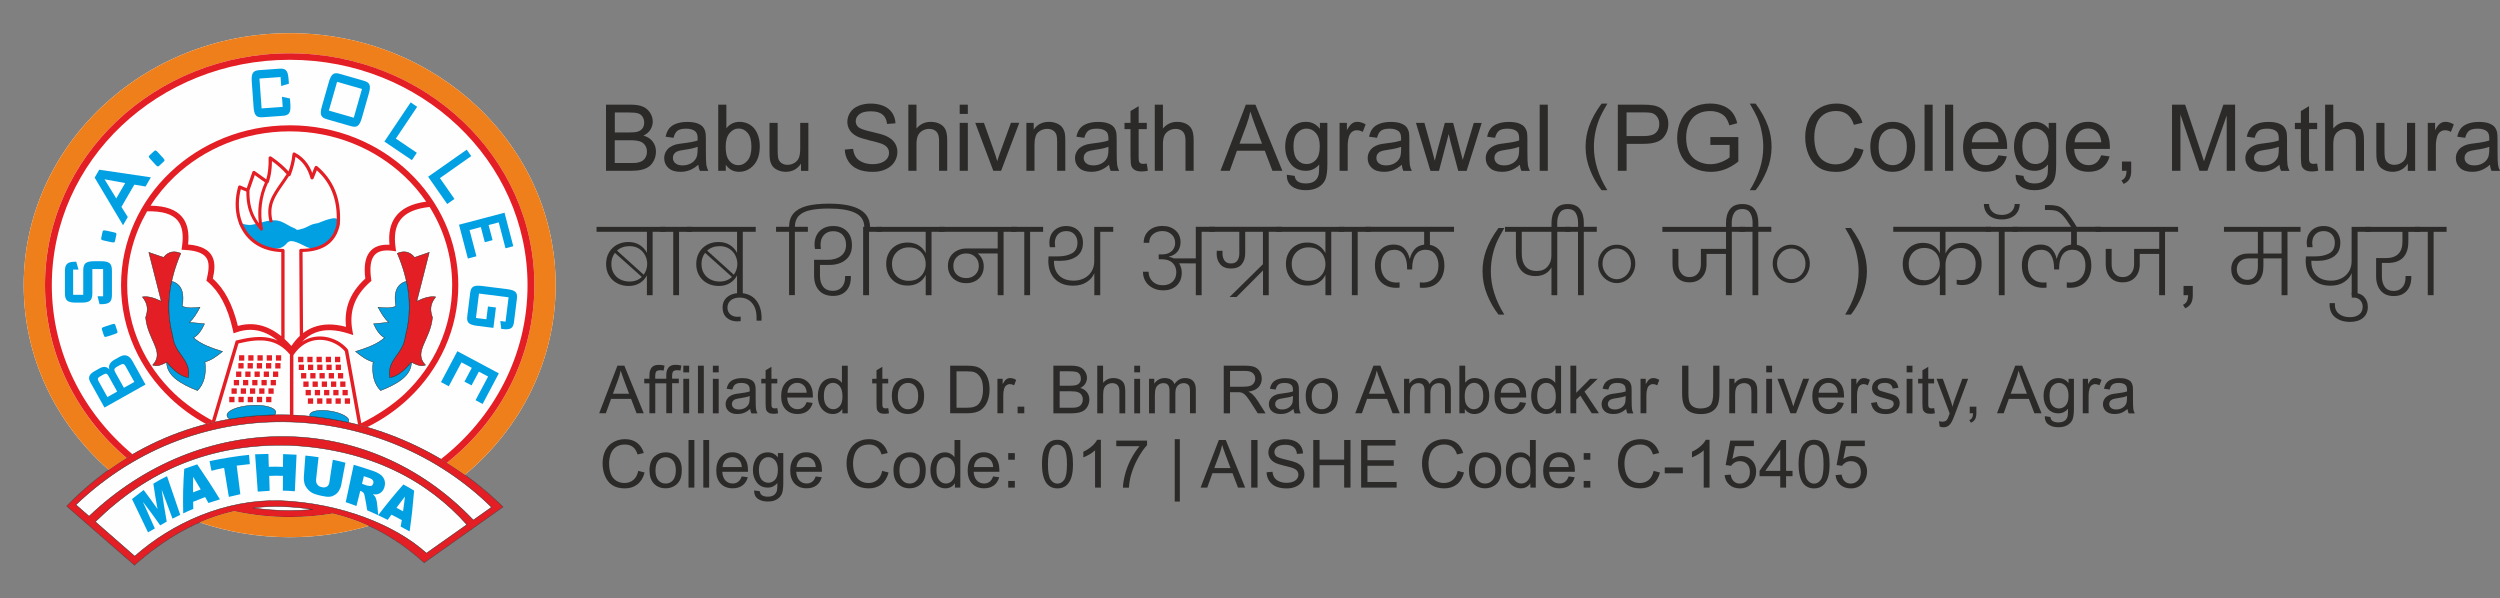 <?xml version="1.0" encoding="UTF-8"?>
<!DOCTYPE svg PUBLIC "-//W3C//DTD SVG 1.1//EN" "http://www.w3.org/Graphics/SVG/1.1/DTD/svg11.dtd">
<!-- Creator: CorelDRAW 2017 -->
<svg xmlns="http://www.w3.org/2000/svg" xml:space="preserve" width="954.922mm" height="228.6mm" version="1.1" style="shape-rendering:geometricPrecision; text-rendering:geometricPrecision; image-rendering:optimizeQuality; fill-rule:evenodd; clip-rule:evenodd"
viewBox="0 0 74928 17937"
 xmlns:xlink="http://www.w3.org/1999/xlink">
 <rect x="0" y="0" width="74928" height="17937" fill="#808080" stroke="none"/>
 <defs>
  <style type="text/css">
   <![CDATA[
    .str0 {stroke:#2B2A29;stroke-width:13.841}
    .fil8 {fill:none}
    .fil0 {fill:#FEFEFE}
    .fil4 {fill:#EF7F1A}
    .fil1 {fill:#E31E24}
    .fil3 {fill:#00A0E3}
    .fil2 {fill:#00A0E3}
    .fil7 {fill:#2B2A29;fill-rule:nonzero}
    .fil5 {fill:#E31E24;fill-rule:nonzero}
    .fil6 {fill:#00A0E3;fill-rule:nonzero}
   ]]>
  </style>
 </defs>
 <g id="Layer_x0020_1">
  <g id="_2306097656992">
   <path class="fil0" d="M8682 994c4403,0 7972,3382 7972,7553 0,2266 -1054,4299 -2722,5684 403,289 786,610 1143,963 -788,557 -1575,1115 -2363,1672 -486,-436 -1022,-816 -1658,-1105 -749,221 -1546,340 -2372,340 -947,0 -1856,-157 -2698,-444 -709,308 -1353,750 -1953,1282 -678,-590 -1355,-1180 -2033,-1771 399,-410 821,-772 1260,-1086l0 0c-1567,-1379 -2548,-3348 -2548,-5534 0,-4171 3569,-7553 7972,-7553z"/>
   <g>
    <path class="fil1 str0" d="M4996 10858c-189,91 -293,132 -421,83 376,-393 -148,-751 -210,-1427 61,-184 96,-374 -96,-615 158,-27 349,25 565,132 -124,-489 -249,-978 -373,-1467 147,50 294,101 440,151 146,-180 322,-205 517,-123 -330,780 -478,1593 -239,2479 64,561 556,682 469,1249 -224,-38 -422,-192 -651,-463z"/>
    <path class="fil2 str0" d="M5146 8430c309,88 383,363 316,749 165,66 348,51 532,30 -89,170 -186,330 -315,452 150,15 300,30 450,44 -83,192 -206,359 -329,415 206,197 554,315 869,415 -168,136 -337,263 -525,311 46,386 -36,667 -225,859 -503,-196 -926,-449 -923,-847 229,272 427,425 651,463 87,-567 -405,-688 -469,-1249 -155,-574 -147,-1118 -32,-1642z"/>
   </g>
   <g>
    <path class="fil1 str0" d="M12330 10858c189,91 293,132 421,83 -376,-393 148,-751 210,-1427 -61,-184 -96,-374 96,-615 -158,-27 -349,25 -565,132 124,-489 249,-978 373,-1467 -147,50 -294,101 -440,151 -146,-180 -322,-205 -517,-123 330,780 478,1593 239,2479 -64,561 -556,682 -469,1249 224,-38 422,-192 651,-463z"/>
    <path class="fil2 str0" d="M12180 8430c-309,88 -383,363 -316,749 -165,66 -348,51 -532,30 89,170 186,330 315,452 -150,15 -300,30 -450,44 83,192 206,359 329,415 -206,197 -554,315 -869,415 168,136 337,263 525,311 -46,386 36,667 225,859 503,-196 926,-449 923,-847 -229,272 -427,425 -651,463 -87,-567 405,-688 469,-1249 155,-574 147,-1118 32,-1642z"/>
   </g>
   <path class="fil3" d="M7528 6740c159,-19 412,-113 547,-128 136,-16 229,-16 346,27 117,43 262,148 384,194 122,47 47,78 196,39 150,-39 168,-58 267,-105 98,-47 108,-51 271,-82 33,-6 609,-284 588,-51l-31 347c0,4 -256,392 -637,455 -140,23 -204,0 -363,-81 -639,-328 -365,71 -833,101 -61,4 -479,-71 -547,-137 -70,-68 -711,-710 -515,-635 104,40 236,67 328,56z"/>
   <g>
    <path class="fil1 str0" d="M1998 15168c3790,-3895 9602,-3400 13078,26 -788,557 -1575,1115 -2363,1672 -738,-663 -1593,-1197 -2739,-1477 -419,71 -851,108 -1292,108 -571,0 -1127,-62 -1660,-179 -1135,254 -2110,841 -2991,1621 -678,-590 -1355,-1180 -2033,-1771zm7379 102c-309,-50 -573,-74 -924,-88 -301,-8 -592,6 -873,40 359,53 727,80 1102,80 234,0 466,-11 695,-32 21,3 -21,-3 0,0zm-1797 -48c-9,1 9,-1 0,0zm-558 96c3,0 3,0 0,0z"/>
    <path class="fil4" d="M8682 994c4403,0 7972,3382 7972,7553 0,2266 -1054,4299 -2722,5684 -176,-126 -355,-246 -538,-359 1603,-1275 2622,-3187 2622,-5324 0,-3838 -3284,-6949 -7334,-6949 -4051,0 -7334,3111 -7334,6949 0,2058 945,3907 2445,5179 -181,111 -360,229 -535,355 -1567,-1379 -2548,-3348 -2548,-5534 0,-4171 3569,-7553 7972,-7553zm2373 14766c-749,221 -1546,340 -2373,340 -947,0 -1856,-157 -2698,-444 331,-144 676,-258 1038,-339 533,117 1089,179 1660,179 441,0 873,-37 1292,-108 392,96 750,222 1081,372z"/>
    <path class="fil1" d="M8682 1598c4051,0 7334,3111 7334,6949 0,2138 -1019,4050 -2622,5324 -60,-37 -120,-74 -181,-109 1586,-1239 2598,-3115 2598,-5215 0,-3731 -3192,-6755 -7129,-6755 -3937,0 -7129,3024 -7129,6755 0,2021 937,3834 2421,5071 -60,35 -120,71 -180,108 -1500,-1272 -2445,-3121 -2445,-5179 0,-3838 3284,-6949 7334,-6949z"/>
    <path class="fil5" d="M8682 3755c1395,0 2658,536 3572,1402 915,867 1482,2066 1482,3389 0,1324 -566,2522 -1482,3389 -366,347 -788,640 -1251,868 -16,-5 -31,-9 -47,-13l-114 -31c-37,-10 -74,-20 -111,-29 32,-14 -30,14 1,0l-397 -2201c-55,-67 -125,-128 -205,-180 -151,-98 -337,-160 -529,-163 -191,-3 -389,53 -565,191 -87,68 -169,157 -243,269l0 0 0 1975 -104 0 0 -1996c-193,-231 -407,-355 -655,-401 -254,-47 -545,-14 -887,70l-698 2351c3,1 -192,47 -268,66 -393,-213 -753,-474 -1071,-775 -915,-867 -1482,-2066 -1482,-3389 0,-1324 566,-2522 1482,-3389 915,-867 2178,-1402 3572,-1402zm2147 8929c447,-219 946,-544 1298,-878 880,-834 1425,-1986 1425,-3259 0,-856 -246,-1657 -676,-2344 -444,46 -721,182 -876,385 -159,209 -192,495 -144,832l16 112 -113 -15c-265,-36 -447,13 -548,146 -107,140 -135,376 -86,708l7 46 -35 31c-247,215 -405,445 -490,688 -84,242 -95,499 -46,766l26 141 -138 -45c-401,-130 -726,-132 -991,-31 -152,58 -285,150 -403,272 175,-112 365,-158 549,-155 213,3 418,72 584,179 92,60 173,131 237,211l10 21 394 2189zm1943 -6641c-187,-273 -403,-526 -645,-755 -881,-835 -2099,-1351 -3445,-1351 -1346,0 -2564,516 -3445,1351 -277,263 -521,557 -725,877 469,5 766,126 940,331 178,209 221,497 185,831 418,36 630,172 726,364 95,189 69,420 16,660 173,152 323,347 449,588 123,233 223,509 301,830 297,-84 580,-68 851,38 155,61 305,151 450,268l0 -2520c-137,-5 -265,-25 -382,-57 -325,-89 -573,-276 -740,-522 -166,-245 -250,-548 -246,-873 2,-166 27,-338 75,-510 7,-26 34,-41 60,-34 2,1 4,1 6,2l0 0 192 80 169 -487c9,-25 37,-39 62,-30 5,2 10,5 15,8l339 243c25,-82 43,-170 54,-263 15,-119 20,-245 16,-377 -1,-27 21,-49 48,-50 11,0 21,3 29,8l0 0c108,72 210,151 307,235 75,66 147,136 214,210 24,-68 45,-137 63,-209 25,-100 44,-205 55,-316 3,-27 26,-46 53,-44 7,1 13,3 19,6l0 0c152,81 271,187 363,313 65,89 117,188 157,295l72 -180c10,-25 38,-37 64,-28 6,2 11,6 16,10 229,195 412,429 530,715 118,286 173,624 146,1026 0,3 -1,6 -2,9 -54,259 -172,463 -365,603 -182,133 -430,206 -751,214 3,398 5,834 8,1271 2,396 5,793 7,1161 96,-74 200,-133 313,-176 272,-103 593,-114 975,-12 -28,-248 -7,-487 73,-717 90,-258 254,-502 505,-730 -47,-356 -5,-620 125,-790 125,-164 325,-239 599,-223 -32,-335 18,-625 190,-851 172,-227 463,-382 910,-442zm-8365 294c-379,656 -595,1409 -595,2210 0,1273 545,2425 1425,3259 311,294 733,589 1118,795l711 -2393 28 -7c367,-92 681,-129 959,-78 93,17 181,44 266,83 -131,-106 -266,-187 -404,-241 -260,-102 -534,-108 -822,-7l-92 32 -21 -95c-76,-345 -179,-637 -306,-878 -125,-238 -275,-427 -447,-570l-41 -34 12 -51c52,-226 86,-443 9,-597 -76,-151 -267,-255 -672,-275l-95 -5 14 -93c48,-328 23,-604 -134,-789 -153,-180 -438,-281 -912,-269zm4252 -1058c-59,93 -119,179 -176,261 -244,349 -437,627 -308,1110l-89 23c-140,-524 64,-817 321,-1185 59,-84 121,-173 182,-270 -69,-77 -143,-150 -221,-218 -69,-61 -142,-119 -218,-173 0,104 -6,202 -18,296 -15,122 -41,237 -79,343 -2,5 -4,11 -8,15 -5,7 -13,13 -20,16 -90,197 -151,415 -178,643 -27,233 -18,475 33,714 5,17 -1,36 -16,48 -20,16 -49,12 -65,-8 -102,-128 -209,-264 -289,-450 -77,-179 -129,-401 -126,-702l-167 -69c-37,146 -56,291 -57,431 -3,305 75,590 230,818 154,227 384,400 685,483 122,34 256,53 401,55 1,0 2,0 4,0 27,0 49,22 49,49l0 2652c69,63 138,132 205,208 76,-114 159,-215 251,-301 -3,-390 -5,-817 -8,-1243 -3,-454 -5,-908 -8,-1319l0 0c0,-27 22,-48 49,-48 323,-1 567,-69 742,-196 172,-125 278,-309 327,-544 25,-386 -27,-708 -139,-980 -103,-250 -258,-458 -453,-634l-96 241c-5,15 -17,26 -34,31 -26,7 -53,-8 -60,-34 -40,-148 -100,-281 -184,-396 -70,-96 -158,-179 -267,-247 -12,89 -28,174 -49,255 -26,104 -58,203 -95,297l0 0c-3,7 -8,14 -14,20 -11,9 -25,13 -38,11zm-1182 429c-8,305 42,526 118,701 47,108 104,199 164,283 -24,-189 -25,-378 -3,-561 27,-235 90,-460 184,-665l-304 -218 -160 460 1 0z"/>
    <path class="fil0 str0" d="M13992 15724c-389,275 -756,533 -1211,855 -950,-853 -2575,-1499 -4387,-1574 -1638,-42 -3223,662 -4356,1665 -421,-367 -792,-693 -1181,-1033 1553,-1519 3437,-2354 5824,-2290 2431,113 4156,1080 5311,2377z"/>
    <path class="fil0 str0" d="M2275 15129c3733,-3562 9257,-3082 12456,73 -195,138 -374,264 -545,385 -3205,-3368 -8204,-3272 -11516,-114 -128,-112 -258,-226 -394,-344z"/>
    <path class="fil6" d="M3958 14956c113,-88 229,-179 348,-271 68,93 139,185 207,280 70,97 140,195 209,292 -23,-125 -45,-251 -67,-377 -22,-127 -40,-255 -59,-384 132,-80 267,-157 410,-224 65,193 132,386 198,579 66,193 131,386 198,579 -78,38 -156,76 -232,114 -54,-145 -108,-289 -162,-434 -54,-145 -107,-289 -162,-434 24,162 46,323 71,483 25,158 53,316 80,474 -66,38 -131,75 -195,112 -85,-122 -171,-242 -258,-360 -86,-117 -174,-232 -261,-346 60,133 119,266 179,400 60,133 120,266 179,399 -69,39 -136,79 -204,117 -80,-166 -160,-333 -240,-499 -80,-166 -160,-333 -240,-500zm2191 -58c-121,47 -242,94 -360,141 2,72 4,143 4,214 -103,42 -204,86 -302,134 -4,-223 -7,-447 -2,-670 5,-222 18,-444 33,-665 128,-46 257,-92 389,-135 120,176 238,351 352,527 113,174 221,348 328,522 -116,37 -230,73 -344,109 -32,-59 -65,-118 -98,-177zm-133 -229c-38,-63 -75,-126 -112,-189 -37,-64 -77,-126 -115,-189 -2,78 -4,156 -4,234 0,78 -1,156 0,233 76,-29 154,-59 231,-89zm264 -848c386,-81 781,-148 1184,-189 7,93 16,185 24,278 -132,15 -263,29 -394,45 18,143 37,285 55,428 18,143 36,286 54,429 -116,27 -230,53 -344,80 -24,-145 -47,-289 -71,-434 -24,-145 -48,-289 -71,-434 -129,24 -255,52 -379,86 -19,-96 -40,-193 -58,-289zm1365 -205c133,-4 266,-8 400,-12 1,65 3,129 5,193 2,64 4,129 7,193 141,-6 284,-3 424,2 1,-64 0,-127 1,-191 0,-64 1,-127 4,-192 134,5 268,10 402,19 -10,183 -18,365 -26,548 -9,183 -18,365 -25,547 -120,-12 -242,-14 -360,-18 1,-74 1,-148 2,-222 0,-74 1,-148 2,-222 -137,-4 -275,-6 -413,1 3,75 5,149 8,224 3,75 4,150 6,224 -119,7 -238,14 -357,24 -13,-186 -25,-372 -39,-559 -13,-186 -26,-372 -40,-558zm2330 163c127,26 252,57 378,88 -22,111 -43,221 -63,331 -21,110 -41,220 -62,330 -12,65 -36,125 -67,176 -32,53 -72,95 -123,127 -50,32 -100,51 -151,56 -69,7 -149,-3 -243,-25 -54,-12 -114,-25 -178,-45 -63,-19 -116,-45 -158,-75 -43,-31 -80,-70 -113,-115 -34,-45 -58,-89 -69,-134 -17,-71 -24,-135 -20,-188 8,-108 15,-217 23,-325 7,-109 16,-217 24,-326 133,14 265,28 395,49 -13,112 -25,224 -38,336 -13,112 -24,224 -36,335 -6,60 7,109 38,150 31,40 76,66 138,78 62,12 111,7 150,-19 40,-25 63,-68 73,-130 18,-112 33,-225 50,-337 17,-113 34,-225 53,-338zm387 1271c39,-187 81,-373 120,-560 39,-186 79,-374 120,-561 202,63 402,122 596,191 107,38 183,85 231,127 47,41 81,93 98,156 17,64 16,130 -7,201 -20,62 -49,110 -88,144 -40,35 -83,57 -135,67 -32,6 -72,5 -122,-4 32,30 56,56 69,77 8,14 20,41 32,80 12,39 18,68 20,88 7,64 15,129 22,193 7,64 12,128 18,193 -110,-49 -221,-99 -331,-149 -11,-68 -22,-137 -33,-204 -11,-68 -26,-136 -38,-203 -9,-52 -20,-89 -33,-108 -19,-27 -44,-44 -75,-56 -10,-4 -19,-7 -29,-10 -18,75 -37,151 -56,226 -19,76 -38,151 -58,227 -105,-41 -212,-78 -319,-114zm488 -550c47,17 93,33 141,50 16,5 46,9 93,15 23,3 44,0 62,-13 19,-14 32,-33 39,-57 11,-37 9,-69 -8,-97 -18,-29 -56,-54 -119,-75 -51,-17 -102,-34 -152,-51 -18,76 -38,152 -56,228zm1191 1086c-101,-56 -204,-110 -309,-162 -38,52 -75,104 -112,157 -93,-47 -189,-95 -286,-139 121,-159 244,-315 369,-468 126,-153 254,-304 386,-453 111,57 219,118 323,183 -18,211 -37,420 -59,624 -22,202 -50,402 -76,599 -89,-48 -178,-96 -268,-144 11,-66 21,-131 33,-197zm39 -262c9,-73 20,-147 30,-220 10,-73 18,-148 27,-221 -42,55 -87,111 -128,167 -43,57 -84,112 -126,169 66,34 132,68 197,105z"/>
    <path class="fil6" d="M4361 11525l-392 -704c-97,-173 -222,-218 -386,-126l-157 88c-131,74 -186,178 -147,292 -71,-89 -173,-103 -293,-36l-150 84c-172,96 -203,197 -128,333l423 759 1231 -691zm-909 -373c-39,-70 -36,-110 54,-161l93 -52c91,-51 126,-32 165,38l262 470 -313 175 -262 -470zm-496 278c-35,-64 -36,-104 36,-144l117 -66c72,-40 105,-19 141,45l262 470 -293 165 -262 -470z"/>
    <path class="fil6" d="M3063 9901l43 133c21,64 26,79 122,47l210 -69c65,-21 94,-39 82,-76l-54 -166c-21,-64 -26,-79 -122,-47l-210 69c-65,21 -94,39 -82,76l11 34z"/>
    <path class="fil6" d="M2192 8081l161 0 -68 -237 -30 0c-243,0 -309,80 -309,286l0 654c0,217 68,286 333,286l156 0c265,0 333,-69 333,-286l0 -719 323 0 0 815 -167 0 60 237 38 0c265,0 333,-71 333,-288l0 -712c0,-217 -68,-288 -333,-288l-194 0c-265,0 -333,71 -333,288l0 719 -303 0 0 -754z"/>
    <path class="fil6" d="M3068 6972l-29 137c-14,65 -17,81 81,102l216 47c67,15 100,14 109,-25l37 -171c14,-65 17,-81 -81,-102l-216 -47c-67,-15 -100,-14 -109,25l-7 35z"/>
    <path class="fil6" d="M3688 6750l142 -245 -191 -304 387 -667 336 56 160 -275 -1548 -228 -137 237 851 1427zm-204 -803l-351 -573 619 112 -268 461z"/>
    <path class="fil6" d="M4603 4544l-102 95c-49,45 -61,56 8,131l150 164c46,50 74,69 103,43l128 -118c49,-45 61,-56 -8,-131l-150 -164c-46,-50 -74,-69 -103,-43l-26 24z"/>
    <path class="fil6" d="M8409 2310l19 268 231 -69 -10 -134c-19,-265 -84,-329 -274,-316l-602 43c-190,14 -245,86 -227,352l53 744c19,265 84,329 274,316l602 -43c190,-14 245,-86 227,-352l-12 -167 -239 -52 22 304 -633 45 -64 -895 633 -45zm1448 1004l246 -862 746 214 -246 862 -746 -214zm-3 -848l-205 717c-73,256 -33,339 149,391l716 206c183,53 260,3 333,-252l205 -717c73,-256 33,-339 -149,-391l-716 -206c-183,-53 -260,-3 -333,252zm1667 1777l824 557 148 -221 -629 -425 639 -953 -195 -132 -788 1174zm1312 1055l570 817 217 -153 -435 -624 938 -659 -135 -193 -1156 811zm924 1437l266 1014 256 -68 -206 -786 338 -89 119 453 233 -61 -119 -453 304 -80 203 776 233 -61 -263 -1005 -1364 360zm1395 2906l-157 -20 28 236 33 4c252,32 326,-26 349,-210l87 -695c24,-189 -37,-258 -300,-291l-738 -93c-263,-33 -338,19 -362,208l-87 695c-24,189 37,258 300,291l483 61 76 -611 -239 -30 -48 383 -312 -39 91 -732 887 112 -91 732zm-1444 885l-491 926 234 125 380 -717 309 165 -219 413 212 113 219 -413 277 148 -376 708 212 113 486 -917 -1245 -665z"/>
    <polygon class="fil1" points="7165,10647 7322,10647 7322,10809 7165,10809 "/>
    <polygon class="fil1" points="7441,10647 7598,10647 7598,10809 7441,10809 "/>
    <polygon class="fil1" points="7717,10647 7874,10647 7874,10809 7717,10809 "/>
    <polygon class="fil1" points="7994,10647 8151,10647 8151,10809 7994,10809 "/>
    <polygon class="fil1" points="8270,10647 8427,10647 8427,10809 8270,10809 "/>
    <polygon class="fil1" points="7144,10882 7301,10882 7301,11044 7144,11044 "/>
    <polygon class="fil1" points="7421,10882 7578,10882 7578,11044 7421,11044 "/>
    <polygon class="fil1" points="7697,10882 7854,10882 7854,11044 7697,11044 "/>
    <polygon class="fil1" points="7973,10882 8130,10882 8130,11044 7973,11044 "/>
    <polygon class="fil1" points="8250,10882 8407,10882 8407,11044 8250,11044 "/>
    <polygon class="fil1" points="7076,11135 7233,11135 7233,11297 7076,11297 "/>
    <polygon class="fil1" points="7352,11135 7509,11135 7509,11297 7352,11297 "/>
    <polygon class="fil1" points="7629,11135 7786,11135 7786,11297 7629,11297 "/>
    <polygon class="fil1" points="7905,11135 8062,11135 8062,11297 7905,11297 "/>
    <polygon class="fil1" points="8182,11135 8339,11135 8339,11297 8182,11297 "/>
    <polygon class="fil1" points="7008,11388 7165,11388 7165,11549 7008,11549 "/>
    <polygon class="fil1" points="7284,11388 7441,11388 7441,11549 7284,11549 "/>
    <polygon class="fil1" points="7560,11388 7717,11388 7717,11549 7560,11549 "/>
    <polygon class="fil1" points="7837,11388 7994,11388 7994,11549 7837,11549 "/>
    <polygon class="fil1" points="8113,11388 8270,11388 8270,11549 8113,11549 "/>
    <polygon class="fil1" points="6939,11640 7096,11640 7096,11802 6939,11802 "/>
    <polygon class="fil1" points="7216,11640 7373,11640 7373,11802 7216,11802 "/>
    <polygon class="fil1" points="7492,11640 7649,11640 7649,11802 7492,11802 "/>
    <polygon class="fil1" points="7769,11640 7926,11640 7926,11802 7769,11802 "/>
    <polygon class="fil1" points="8045,11640 8202,11640 8202,11802 8045,11802 "/>
    <polygon class="fil1" points="6871,11893 7028,11893 7028,12055 6871,12055 "/>
    <polygon class="fil1" points="7147,11893 7304,11893 7304,12055 7147,12055 "/>
    <polygon class="fil1" points="7424,11893 7581,11893 7581,12055 7424,12055 "/>
    <polygon class="fil1" points="7700,11893 7857,11893 7857,12055 7700,12055 "/>
    <polygon class="fil1" points="7977,11893 8134,11893 8134,12055 7977,12055 "/>
    <polygon class="fil1" points="10197,10693 10040,10693 10040,10855 10197,10855 "/>
    <polygon class="fil1" points="9921,10693 9764,10693 9764,10855 9921,10855 "/>
    <polygon class="fil1" points="9644,10693 9487,10693 9487,10855 9644,10855 "/>
    <polygon class="fil1" points="9368,10693 9211,10693 9211,10855 9368,10855 "/>
    <polygon class="fil1" points="9092,10693 8935,10693 8935,10855 9092,10855 "/>
    <polygon class="fil1" points="10218,10929 10061,10929 10061,11090 10218,11090 "/>
    <polygon class="fil1" points="9941,10929 9784,10929 9784,11090 9941,11090 "/>
    <polygon class="fil1" points="9665,10929 9508,10929 9508,11090 9665,11090 "/>
    <polygon class="fil1" points="9388,10929 9231,10929 9231,11090 9388,11090 "/>
    <polygon class="fil1" points="9112,10929 8955,10929 8955,11090 9112,11090 "/>
    <polygon class="fil1" points="10286,11181 10129,11181 10129,11343 10286,11343 "/>
    <polygon class="fil1" points="10010,11181 9853,11181 9853,11343 10010,11343 "/>
    <polygon class="fil1" points="9733,11181 9576,11181 9576,11343 9733,11343 "/>
    <polygon class="fil1" points="9457,11181 9300,11181 9300,11343 9457,11343 "/>
    <polygon class="fil1" points="9180,11181 9023,11181 9023,11343 9180,11343 "/>
    <polygon class="fil1" points="10354,11434 10197,11434 10197,11595 10354,11595 "/>
    <polygon class="fil1" points="10078,11434 9921,11434 9921,11595 10078,11595 "/>
    <polygon class="fil1" points="9801,11434 9644,11434 9644,11595 9801,11595 "/>
    <polygon class="fil1" points="9525,11434 9368,11434 9368,11595 9525,11595 "/>
    <polygon class="fil1" points="9249,11434 9092,11434 9092,11595 9249,11595 "/>
    <polygon class="fil1" points="10423,11687 10266,11687 10266,11848 10423,11848 "/>
    <polygon class="fil1" points="10146,11687 9989,11687 9989,11848 10146,11848 "/>
    <polygon class="fil1" points="9870,11687 9713,11687 9713,11848 9870,11848 "/>
    <polygon class="fil1" points="9593,11687 9436,11687 9436,11848 9593,11848 "/>
    <polygon class="fil1" points="9317,11687 9160,11687 9160,11848 9317,11848 "/>
    <polygon class="fil1" points="10491,11939 10334,11939 10334,12101 10491,12101 "/>
    <polygon class="fil1" points="10214,11939 10057,11939 10057,12101 10214,12101 "/>
    <polygon class="fil1" points="9938,11939 9781,11939 9781,12101 9938,12101 "/>
    <polygon class="fil1" points="9662,11939 9505,11939 9505,12101 9662,12101 "/>
    <polygon class="fil1" points="9385,11939 9228,11939 9228,12101 9385,12101 "/>
    <g>
     <path class="fil2 str0" d="M7534 12149c404,-24 732,70 732,210 0,25 -11,50 -30,74 -450,8 -900,50 -1347,127 -55,-32 -86,-71 -86,-114 0,-140 328,-273 732,-297z"/>
     <path class="fil2 str0" d="M9916 12323c322,54 562,188 537,298 -3,13 -10,26 -20,37 -376,-84 -757,-146 -1141,-183 -8,-17 -10,-34 -6,-51 26,-110 308,-155 630,-101z"/>
    </g>
   </g>
  </g>
  <path class="fil7" d="M18163 5119l0 -1982 744 0c151,0 273,20 364,60 91,40 163,102 215,185 52,83 78,170 78,262 0,84 -23,164 -69,239 -46,75 -115,135 -208,181 120,35 212,95 276,180 65,84 97,185 97,300 0,93 -20,179 -59,259 -39,80 -88,141 -145,185 -58,43 -130,76 -217,98 -87,22 -194,33 -320,33l-756 0zm263 -1149l429 0c116,0 200,-8 250,-23 67,-20 117,-53 151,-99 34,-46 51,-104 51,-173 0,-66 -16,-124 -48,-174 -31,-50 -77,-85 -135,-103 -59,-18 -159,-28 -301,-28l-396 0 0 601zm0 916l494 0c85,0 144,-3 179,-10 60,-11 111,-29 151,-54 41,-25 74,-62 100,-111 26,-48 39,-104 39,-167 0,-74 -19,-138 -57,-193 -38,-55 -90,-93 -158,-115 -67,-22 -164,-33 -290,-33l-459 0 0 684z"/>
  <path id="1" class="fil7" d="M20928 4939c-90,77 -178,131 -261,163 -84,32 -173,48 -269,48 -158,0 -279,-38 -364,-115 -85,-77 -127,-175 -127,-294 0,-70 16,-134 48,-192 32,-58 74,-104 126,-139 52,-35 110,-62 175,-80 48,-12 120,-24 217,-36 197,-23 342,-51 435,-84 1,-33 1,-54 1,-63 0,-99 -23,-168 -69,-209 -62,-55 -155,-82 -278,-82 -115,0 -200,20 -254,60 -55,40 -95,111 -121,214l-238 -33c22,-102 57,-185 107,-247 50,-63 122,-111 216,-145 94,-34 203,-51 327,-51 123,0 223,14 300,43 77,29 133,65 169,109 36,44 61,99 76,166 8,42 12,116 12,224l0 323c0,226 5,368 15,429 10,60 30,118 60,173l-255 0c-24,-51 -40,-111 -47,-180zm-19 -540c-89,36 -221,66 -399,91 -101,14 -172,30 -213,48 -42,18 -73,44 -96,78 -23,35 -34,73 -34,115 0,64 24,118 74,161 49,43 121,65 216,65 94,0 177,-20 251,-61 73,-41 127,-96 161,-167 26,-55 39,-136 39,-242l1 -89z"/>
  <path id="2" class="fil7" d="M21753 5119l-227 0 0 -1982 244 0 0 707c103,-128 234,-192 394,-192 88,0 172,18 251,53 79,36 143,86 195,150 51,65 91,142 119,233 29,90 43,188 43,291 0,245 -61,436 -182,569 -122,134 -268,201 -438,201 -169,0 -302,-71 -399,-211l0 181zm-3 -729c0,172 24,296 70,372 77,125 180,188 310,188 107,0 198,-46 275,-138 77,-92 116,-230 116,-412 0,-187 -37,-325 -111,-414 -74,-89 -164,-134 -269,-134 -107,0 -198,46 -275,138 -78,92 -116,226 -116,400z"/>
  <path id="3" class="fil7" d="M24007 5119l0 -214c-112,163 -263,244 -454,244 -84,0 -163,-16 -237,-48 -73,-33 -128,-73 -163,-122 -36,-49 -60,-109 -75,-180 -10,-48 -15,-124 -15,-227l0 -889 244 0 0 795c0,127 5,213 15,257 15,64 48,114 97,150 49,36 110,55 183,55 73,0 141,-18 205,-56 64,-37 109,-89 136,-153 26,-64 40,-158 40,-280l0 -768 244 0 0 1437 -219 0z"/>
  <path id="4" class="fil7" d="M25322 4483l246 -22c12,100 39,181 82,245 43,64 109,115 199,155 90,39 191,59 304,59 100,0 188,-15 265,-45 77,-30 133,-71 171,-123 37,-52 56,-109 56,-170 0,-62 -18,-116 -54,-162 -36,-46 -95,-85 -179,-117 -53,-20 -171,-53 -353,-96 -182,-44 -310,-85 -382,-124 -95,-50 -165,-112 -211,-185 -47,-73 -70,-156 -70,-247 0,-101 29,-194 85,-281 57,-87 139,-153 249,-198 109,-45 230,-68 364,-68 147,0 276,24 388,71 112,47 198,117 259,209 60,92 93,196 97,312l-252 19c-13,-125 -59,-220 -137,-283 -78,-64 -193,-96 -346,-96 -159,0 -275,29 -347,87 -72,58 -109,128 -109,210 0,71 26,130 77,176 51,46 182,93 395,141 213,48 359,90 439,126 115,53 200,120 255,202 55,81 82,175 82,281 0,106 -30,204 -90,298 -60,93 -147,166 -260,217 -113,52 -240,77 -382,77 -179,0 -329,-26 -450,-78 -121,-52 -216,-131 -285,-236 -69,-105 -105,-223 -109,-356z"/>
  <path id="5" class="fil7" d="M27224 5119l0 -1982 244 0 0 713c113,-132 256,-198 428,-198 106,0 197,21 276,63 78,42 134,100 167,173 34,74 50,181 50,322l0 909 -244 0 0 -908c0,-121 -26,-210 -78,-265 -53,-55 -126,-83 -222,-83 -72,0 -139,18 -202,56 -63,37 -108,88 -135,152 -27,64 -40,152 -40,264l0 784 -244 0z"/>
  <path id="6" class="fil7" d="M28763 3414l0 -277 244 0 0 277 -244 0zm0 1705l0 -1437 244 0 0 1437 -244 0z"/>
  <path id="7" class="fil7" d="M29771 5119l-542 -1437 261 0 307 860c33,93 64,189 92,289 22,-76 52,-167 91,-273l319 -877 250 0 -544 1437 -234 0z"/>
  <path id="8" class="fil7" d="M36579 5119l760 -1982 288 0 807 1982 -298 0 -229 -601 -835 0 -215 601 -278 0zm570 -814l675 0 -207 -549c-62,-167 -109,-305 -142,-414 -27,129 -64,256 -109,382l-217 582z"/>
  <path id="9" class="fil7" d="M38568 5238l235 33c10,73 37,126 83,160 60,45 143,67 248,67 113,0 200,-23 261,-67 61,-45 103,-108 125,-189 12,-49 18,-153 18,-311 -107,125 -239,188 -398,188 -197,0 -351,-71 -459,-214 -108,-142 -162,-313 -162,-512 0,-137 25,-263 74,-379 49,-116 121,-205 215,-268 94,-63 205,-95 332,-95 169,0 309,69 419,208l0 -177 224 0 0 1241c0,224 -23,382 -68,475 -45,93 -118,167 -216,221 -99,54 -220,81 -364,81 -171,0 -309,-38 -414,-115 -106,-77 -156,-192 -153,-347zm199 -862c0,188 37,325 112,411 75,86 169,130 281,130 112,0 206,-43 282,-129 76,-86 113,-221 113,-404 0,-175 -39,-308 -117,-397 -78,-89 -172,-133 -282,-133 -108,0 -200,44 -276,131 -76,88 -113,218 -113,391z"/>
  <path id="10" class="fil7" d="M40149 5119l0 -1437 219 0 0 220c56,-102 107,-169 155,-202 48,-33 100,-49 156,-49 82,0 166,26 251,77l-87 225c-59,-33 -118,-50 -177,-50 -53,0 -101,16 -143,48 -42,32 -72,76 -90,133 -27,86 -41,181 -41,284l0 751 -244 0z"/>
  <path id="11" class="fil7" d="M42012 4939c-90,77 -178,131 -261,163 -84,32 -173,48 -269,48 -158,0 -279,-38 -364,-115 -85,-77 -127,-175 -127,-294 0,-70 16,-134 48,-192 32,-58 74,-104 126,-139 52,-35 110,-62 175,-80 48,-12 120,-24 217,-36 197,-23 342,-51 435,-84 1,-33 1,-54 1,-63 0,-99 -23,-168 -69,-209 -62,-55 -155,-82 -278,-82 -115,0 -200,20 -254,60 -55,40 -95,111 -121,214l-238 -33c22,-102 57,-185 107,-247 50,-63 122,-111 216,-145 94,-34 203,-51 327,-51 123,0 223,14 300,43 77,29 133,65 169,109 36,44 61,99 76,166 8,42 12,116 12,224l0 323c0,226 5,368 15,429 10,60 30,118 60,173l-255 0c-24,-51 -40,-111 -47,-180zm-19 -540c-89,36 -221,66 -399,91 -101,14 -172,30 -213,48 -42,18 -73,44 -96,78 -23,35 -34,73 -34,115 0,64 24,118 74,161 49,43 121,65 216,65 94,0 177,-20 251,-61 73,-41 127,-96 161,-167 26,-55 39,-136 39,-242l1 -89z"/>
  <path id="12" class="fil7" d="M42871 5119l-434 -1437 255 0 229 829 81 309c3,-15 28,-114 74,-296l227 -841 250 0 216 834 71 274 83 -277 248 -830 237 0 -451 1437 -252 0 -228 -859 -58 -246 -291 1105 -258 0z"/>
  <path id="13" class="fil7" d="M45550 4939c-90,77 -178,131 -261,163 -84,32 -173,48 -269,48 -158,0 -279,-38 -364,-115 -85,-77 -127,-175 -127,-294 0,-70 16,-134 48,-192 32,-58 74,-104 126,-139 52,-35 110,-62 175,-80 48,-12 120,-24 217,-36 197,-23 342,-51 435,-84 1,-33 1,-54 1,-63 0,-99 -23,-168 -69,-209 -62,-55 -155,-82 -278,-82 -115,0 -200,20 -254,60 -55,40 -95,111 -121,214l-238 -33c22,-102 57,-185 107,-247 50,-63 122,-111 216,-145 94,-34 203,-51 327,-51 123,0 223,14 300,43 77,29 133,65 169,109 36,44 61,99 76,166 8,42 12,116 12,224l0 323c0,226 5,368 15,429 10,60 30,118 60,173l-255 0c-24,-51 -40,-111 -47,-180zm-19 -540c-89,36 -221,66 -399,91 -101,14 -172,30 -213,48 -42,18 -73,44 -96,78 -23,35 -34,73 -34,115 0,64 24,118 74,161 49,43 121,65 216,65 94,0 177,-20 251,-61 73,-41 127,-96 161,-167 26,-55 39,-136 39,-242l1 -89z"/>
  <polygon id="14" class="fil7" points="46146,5119 46146,3137 46390,3137 46390,5119 "/>
  <path id="15" class="fil7" d="M48001 5701c-134,-169 -247,-367 -340,-594 -93,-227 -139,-462 -139,-705 0,-215 35,-420 104,-616 81,-228 206,-455 375,-681l174 0c-109,187 -181,321 -216,401 -55,124 -98,254 -130,389 -39,168 -58,338 -58,508 0,433 135,866 404,1298l-174 0z"/>
  <path id="16" class="fil7" d="M48488 5119l0 -1982 748 0c131,0 232,6 302,19 97,16 179,47 245,92 66,46 119,109 159,191 40,82 60,172 60,270 0,168 -54,310 -161,427 -107,117 -301,175 -582,175l-508 0 0 808 -263 0zm263 -1041l512 0c170,0 290,-31 361,-95 71,-63 107,-152 107,-267 0,-83 -21,-154 -63,-213 -42,-59 -97,-98 -166,-117 -44,-12 -126,-18 -245,-18l-507 0 0 709z"/>
  <path id="17" class="fil7" d="M51261 4341l0 -233 839 0 0 734c-129,102 -262,180 -399,232 -137,52 -278,77 -422,77 -195,0 -371,-42 -531,-125 -159,-83 -279,-204 -360,-361 -81,-158 -122,-334 -122,-528 0,-193 40,-373 121,-540 81,-167 197,-291 348,-372 151,-81 326,-122 523,-122 143,0 273,23 388,70 116,47 207,111 272,194 66,83 116,191 150,325l-237 65c-30,-101 -67,-180 -111,-238 -44,-58 -107,-104 -189,-138 -82,-35 -173,-52 -273,-52 -119,0 -223,18 -310,55 -87,36 -157,84 -211,144 -54,60 -95,125 -125,196 -50,123 -76,256 -76,400 0,177 30,325 91,445 61,119 149,208 265,265 116,58 239,87 370,87 113,0 224,-22 332,-66 108,-44 190,-91 245,-141l0 -371 -581 0z"/>
  <path id="18" class="fil7" d="M52617 5701l-174 0c269,-432 404,-865 404,-1298 0,-169 -19,-337 -58,-504 -30,-135 -73,-265 -128,-389 -35,-81 -108,-216 -218,-405l174 0c169,226 294,453 375,681 69,196 104,401 104,616 0,243 -47,478 -140,705 -93,227 -206,425 -339,594z"/>
  <path id="19" class="fil7" d="M55590 4424l263 66c-55,215 -154,379 -296,492 -143,113 -317,170 -523,170 -213,0 -387,-43 -520,-131 -134,-87 -235,-213 -305,-377 -70,-165 -105,-342 -105,-531 0,-206 39,-386 118,-540 79,-154 191,-270 336,-350 145,-80 305,-119 480,-119 198,0 365,50 500,151 135,101 229,243 282,425l-257 61c-46,-144 -113,-249 -200,-315 -87,-66 -197,-99 -329,-99 -152,0 -279,36 -381,109 -102,73 -174,171 -215,294 -42,123 -62,250 -62,381 0,168 24,316 73,441 49,126 125,220 228,282 103,62 215,93 335,93 147,0 270,-42 372,-127 101,-85 170,-210 206,-377z"/>
  <path id="20" class="fil7" d="M56055 4401c0,-265 74,-462 222,-590 123,-106 274,-159 452,-159 197,0 358,65 484,194 125,129 188,307 188,535 0,185 -28,329 -83,435 -55,106 -136,188 -242,246 -106,59 -221,88 -346,88 -201,0 -364,-64 -488,-193 -124,-129 -186,-314 -186,-556zm249 0c0,184 40,321 120,412 81,91 182,137 304,137 121,0 221,-46 302,-137 80,-92 120,-232 120,-419 0,-177 -41,-311 -121,-402 -81,-91 -181,-137 -301,-137 -122,0 -223,45 -304,136 -80,91 -120,228 -120,411z"/>
  <polygon id="21" class="fil7" points="57681,5119 57681,3137 57924,3137 57924,5119 "/>
  <polygon id="22" class="fil7" points="58296,5119 58296,3137 58539,3137 58539,5119 "/>
  <path id="23" class="fil7" d="M59896 4654l252 33c-39,146 -113,260 -220,341 -107,81 -244,121 -410,121 -209,0 -376,-65 -498,-194 -123,-129 -184,-310 -184,-543 0,-241 62,-428 186,-561 124,-133 285,-200 483,-200 191,0 348,65 469,196 121,131 182,314 182,551 0,14 0,36 -1,65l-1070 0c9,157 54,278 134,362 80,84 180,125 299,125 89,0 165,-24 228,-71 63,-47 113,-122 150,-226zm-797 -390l800 0c-11,-121 -42,-211 -92,-272 -77,-94 -178,-141 -301,-141 -112,0 -205,37 -281,112 -76,75 -118,175 -126,300z"/>
  <path id="24" class="fil7" d="M60411 5238l235 33c10,73 37,126 83,160 60,45 143,67 248,67 113,0 200,-23 261,-67 61,-45 103,-108 125,-189 12,-49 18,-153 18,-311 -107,125 -239,188 -398,188 -197,0 -351,-71 -459,-214 -108,-142 -162,-313 -162,-512 0,-137 25,-263 74,-379 49,-116 121,-205 215,-268 94,-63 205,-95 332,-95 169,0 309,69 419,208l0 -177 224 0 0 1241c0,224 -23,382 -68,475 -45,93 -118,167 -216,221 -99,54 -220,81 -364,81 -171,0 -309,-38 -414,-115 -106,-77 -156,-192 -153,-347zm199 -862c0,188 37,325 112,411 75,86 169,130 281,130 112,0 206,-43 282,-129 76,-86 113,-221 113,-404 0,-175 -39,-308 -117,-397 -78,-89 -172,-133 -282,-133 -108,0 -200,44 -276,131 -76,88 -113,218 -113,391z"/>
  <path id="25" class="fil7" d="M62975 4654l252 33c-39,146 -113,260 -220,341 -107,81 -244,121 -410,121 -209,0 -376,-65 -498,-194 -123,-129 -184,-310 -184,-543 0,-241 62,-428 186,-561 124,-133 285,-200 483,-200 191,0 348,65 469,196 121,131 182,314 182,551 0,14 0,36 -1,65l-1070 0c9,157 54,278 134,362 80,84 180,125 299,125 89,0 165,-24 228,-71 63,-47 113,-122 150,-226zm-797 -390l800 0c-11,-121 -42,-211 -92,-272 -77,-94 -178,-141 -301,-141 -112,0 -205,37 -281,112 -76,75 -118,175 -126,300z"/>
  <path id="26" class="fil7" d="M63598 5119l0 -277 277 0 0 277c0,102 -18,185 -54,247 -36,63 -94,112 -173,146l-66 -105c52,-23 90,-56 113,-99 24,-44 38,-107 41,-189l-138 0z"/>
  <path id="27" class="fil7" d="M65098 5119l0 -1982 393 0 469 1403c43,131 75,228 95,293 23,-72 58,-178 106,-318l477 -1378 351 0 0 1982 -252 0 0 -1658 -579 1658 -236 0 -572 -1689 0 1689 -252 0z"/>
  <path id="28" class="fil7" d="M68317 4939c-90,77 -178,131 -261,163 -84,32 -173,48 -269,48 -158,0 -279,-38 -364,-115 -85,-77 -127,-175 -127,-294 0,-70 16,-134 48,-192 32,-58 74,-104 126,-139 52,-35 110,-62 175,-80 48,-12 120,-24 217,-36 197,-23 342,-51 435,-84 1,-33 1,-54 1,-63 0,-99 -23,-168 -69,-209 -62,-55 -155,-82 -278,-82 -115,0 -200,20 -254,60 -55,40 -95,111 -121,214l-238 -33c22,-102 57,-185 107,-247 50,-63 122,-111 216,-145 94,-34 203,-51 327,-51 123,0 223,14 300,43 77,29 133,65 169,109 36,44 61,99 76,166 8,42 12,116 12,224l0 323c0,226 5,368 15,429 10,60 30,118 60,173l-255 0c-24,-51 -40,-111 -47,-180zm-19 -540c-89,36 -221,66 -399,91 -101,14 -172,30 -213,48 -42,18 -73,44 -96,78 -23,35 -34,73 -34,115 0,64 24,118 74,161 49,43 121,65 216,65 94,0 177,-20 251,-61 73,-41 127,-96 161,-167 26,-55 39,-136 39,-242l1 -89z"/>
  <path id="29" class="fil7" d="M69447 4902l33 215c-68,14 -130,22 -183,22 -88,0 -156,-14 -205,-42 -48,-28 -83,-65 -102,-110 -20,-46 -30,-142 -30,-288l0 -828 -180 0 0 -188 180 0 0 -355 244 -146 0 501 244 0 0 188 -244 0 0 841c0,70 4,114 13,134 8,20 22,36 42,48 19,12 47,18 83,18 27,0 62,-3 106,-10z"/>
  <path id="30" class="fil7" d="M69687 5119l0 -1982 244 0 0 713c113,-132 256,-198 428,-198 106,0 197,21 276,63 78,42 134,100 167,173 34,74 50,181 50,322l0 909 -244 0 0 -908c0,-121 -26,-210 -78,-265 -53,-55 -126,-83 -222,-83 -72,0 -139,18 -202,56 -63,37 -108,88 -135,152 -27,64 -40,152 -40,264l0 784 -244 0z"/>
  <path id="31" class="fil7" d="M72165 5119l0 -214c-112,163 -263,244 -454,244 -84,0 -163,-16 -237,-48 -73,-33 -128,-73 -163,-122 -36,-49 -60,-109 -75,-180 -10,-48 -15,-124 -15,-227l0 -889 244 0 0 795c0,127 5,213 15,257 15,64 48,114 97,150 49,36 110,55 183,55 73,0 141,-18 205,-56 64,-37 109,-89 136,-153 26,-64 40,-158 40,-280l0 -768 244 0 0 1437 -219 0z"/>
  <path id="32" class="fil7" d="M72763 5119l0 -1437 219 0 0 220c56,-102 107,-169 155,-202 48,-33 100,-49 156,-49 82,0 166,26 251,77l-87 225c-59,-33 -118,-50 -177,-50 -53,0 -101,16 -143,48 -42,32 -72,76 -90,133 -27,86 -41,181 -41,284l0 751 -244 0z"/>
  <path id="33" class="fil7" d="M74626 4939c-90,77 -178,131 -261,163 -84,32 -173,48 -269,48 -158,0 -279,-38 -364,-115 -85,-77 -127,-175 -127,-294 0,-70 16,-134 48,-192 32,-58 74,-104 126,-139 52,-35 110,-62 175,-80 48,-12 120,-24 217,-36 197,-23 342,-51 435,-84 1,-33 1,-54 1,-63 0,-99 -23,-168 -69,-209 -62,-55 -155,-82 -278,-82 -115,0 -200,20 -254,60 -55,40 -95,111 -121,214l-238 -33c22,-102 57,-185 107,-247 50,-63 122,-111 216,-145 94,-34 203,-51 327,-51 123,0 223,14 300,43 77,29 133,65 169,109 36,44 61,99 76,166 8,42 12,116 12,224l0 323c0,226 5,368 15,429 10,60 30,118 60,173l-255 0c-24,-51 -40,-111 -47,-180zm-19 -540c-89,36 -221,66 -399,91 -101,14 -172,30 -213,48 -42,18 -73,44 -96,78 -23,35 -34,73 -34,115 0,64 24,118 74,161 49,43 121,65 216,65 94,0 177,-20 251,-61 73,-41 127,-96 161,-167 26,-55 39,-136 39,-242l1 -89z"/>
  <path id="34" class="fil7" d="M30762 5119l0 -1437 219 0 0 204c105,-156 257,-234 456,-234 87,0 166,16 239,47 72,31 127,72 163,122 36,50 61,110 76,179 9,45 13,124 13,237l0 882 -244 0 0 -873c0,-99 -9,-173 -28,-222 -19,-49 -53,-88 -101,-118 -48,-29 -105,-44 -169,-44 -103,0 -192,33 -268,99 -75,66 -113,191 -113,374l0 784 -244 0z"/>
  <path id="35" class="fil7" d="M33240 4939c-90,77 -178,131 -261,163 -84,32 -173,48 -269,48 -158,0 -279,-38 -364,-115 -85,-77 -127,-175 -127,-294 0,-70 16,-134 48,-192 32,-58 74,-104 126,-139 52,-35 110,-62 175,-80 48,-12 120,-24 217,-36 197,-23 342,-51 435,-84 1,-33 1,-54 1,-63 0,-99 -23,-168 -69,-209 -62,-55 -155,-82 -278,-82 -115,0 -200,20 -254,60 -55,40 -95,111 -121,214l-238 -33c22,-102 57,-185 107,-247 50,-63 122,-111 216,-145 94,-34 203,-51 327,-51 123,0 223,14 300,43 77,29 133,65 169,109 36,44 61,99 76,166 8,42 12,116 12,224l0 323c0,226 5,368 15,429 10,60 30,118 60,173l-255 0c-24,-51 -40,-111 -47,-180zm-19 -540c-89,36 -221,66 -399,91 -101,14 -172,30 -213,48 -42,18 -73,44 -96,78 -23,35 -34,73 -34,115 0,64 24,118 74,161 49,43 121,65 216,65 94,0 177,-20 251,-61 73,-41 127,-96 161,-167 26,-55 39,-136 39,-242l1 -89z"/>
  <path id="36" class="fil7" d="M34370 4902l33 215c-68,14 -130,22 -183,22 -88,0 -156,-14 -205,-42 -48,-28 -83,-65 -102,-110 -20,-46 -30,-142 -30,-288l0 -828 -180 0 0 -188 180 0 0 -355 244 -146 0 501 244 0 0 188 -244 0 0 841c0,70 4,114 13,134 8,20 22,36 42,48 19,12 47,18 83,18 27,0 62,-3 106,-10z"/>
  <path id="37" class="fil7" d="M34610 5119l0 -1982 244 0 0 713c113,-132 256,-198 428,-198 106,0 197,21 276,63 78,42 134,100 167,173 34,74 50,181 50,322l0 909 -244 0 0 -908c0,-121 -26,-210 -78,-265 -53,-55 -126,-83 -222,-83 -72,0 -139,18 -202,56 -63,37 -108,88 -135,152 -27,64 -40,152 -40,264l0 784 -244 0z"/>
  <path id="38" class="fil7" d="M19948 6799l0 149 -388 0 0 1899 -172 0 0 -595c-46,94 -116,171 -210,230 -94,59 -208,89 -340,89 -124,0 -237,-27 -339,-80 -102,-54 -184,-130 -244,-230 -60,-100 -90,-215 -90,-346 0,-131 29,-247 87,-347 58,-101 138,-178 239,-233 101,-54 214,-82 338,-82 135,0 250,30 345,91 95,61 167,139 215,235l0 -631 -1509 0 0 -149 2068 0zm-1085 579c-148,0 -271,44 -371,133l800 722c35,-46 61,-98 79,-155 18,-57 26,-113 26,-169 0,-89 -20,-173 -61,-255 -41,-81 -101,-148 -181,-199 -80,-52 -178,-78 -292,-78zm-540 537c0,107 24,200 73,280 49,79 115,140 198,181 83,42 174,62 274,62 149,0 272,-46 368,-138l-806 -722c-72,96 -108,209 -108,338z"/>
  <polygon id="39" class="fil7" points="20178,8847 20178,6948 19788,6948 19788,6799 20743,6799 20743,6948 20352,6948 20352,8847 "/>
  <path id="40" class="fil7" d="M22650 6799l0 149 -388 0 0 1899 -172 0 0 -595c-46,94 -116,171 -210,230 -94,59 -208,89 -340,89 -124,0 -237,-27 -339,-80 -102,-54 -184,-130 -244,-230 -60,-100 -90,-215 -90,-346 0,-131 29,-247 87,-347 58,-101 138,-178 239,-233 101,-54 214,-82 338,-82 135,0 250,30 345,91 95,61 167,139 215,235l0 -631 -1509 0 0 -149 2068 0zm-1085 579c-148,0 -271,44 -371,133l800 722c35,-46 61,-98 79,-155 18,-57 26,-113 26,-169 0,-89 -20,-173 -61,-255 -41,-81 -101,-148 -181,-199 -80,-52 -178,-78 -292,-78zm-540 537c0,107 24,200 73,280 49,79 115,140 198,181 83,42 174,62 274,62 149,0 272,-46 368,-138l-806 -722c-72,96 -108,209 -108,338z"/>
  <path id="41" class="fil7" d="M22199 9625c-48,4 -83,6 -105,6 -127,0 -232,-36 -314,-109 -82,-73 -123,-174 -123,-303 0,-133 47,-239 140,-317 93,-78 216,-118 370,-118 207,0 368,68 484,203 116,136 174,318 174,547 0,35 -1,61 -3,77l-147 0 0 -97c0,-185 -47,-330 -140,-436 -93,-106 -215,-159 -364,-159 -113,0 -202,27 -268,82 -66,54 -100,128 -100,220 0,83 28,149 84,199 56,50 128,75 215,75 17,0 49,-2 97,-6l0 136z"/>
  <path id="42" class="fil7" d="M24850 6104c818,0 1226,234 1226,703l0 44 -172 0 0 -42c0,-196 -89,-338 -268,-426 -179,-89 -442,-133 -789,-133 -233,0 -423,17 -570,50 -148,33 -260,90 -336,169 -77,79 -116,189 -118,329l390 0 0 149 -390 0 0 1899 -174 0 0 -1899 -390 0 0 -149 390 0c2,-168 47,-303 136,-404 89,-102 220,-175 394,-221 174,-46 398,-69 671,-69z"/>
  <path id="43" class="fil7" d="M24576 7939l0 332c0,135 32,243 97,324 65,81 161,122 291,122 113,0 202,-37 267,-112 66,-75 98,-174 98,-298l0 -36 172 0 0 39c0,173 -48,310 -143,410 -95,100 -225,149 -389,149 -183,0 -323,-55 -422,-165 -99,-110 -148,-258 -148,-444l0 -473 410 0c161,0 292,-38 394,-115 102,-77 154,-188 154,-334 0,-127 -35,-227 -104,-300 -69,-73 -163,-109 -281,-109 -114,0 -206,36 -275,109 -69,73 -104,171 -104,295 0,42 3,86 8,130l-174 0c-9,-50 -14,-94 -14,-133 0,-168 51,-303 152,-404 101,-101 237,-152 407,-152 170,0 306,51 408,152 102,101 154,243 154,424 0,188 -62,334 -187,436 -125,102 -286,154 -483,154l-288 0zm1860 -1140l0 149 -390 0 0 1899 -177 0 0 -2048 567 0z"/>
  <path id="44" class="fil7" d="M28307 6799l0 149 -388 0 0 1899 -174 0 0 -609c-46,98 -116,176 -209,234 -93,58 -206,87 -339,87 -124,0 -233,-27 -329,-80 -96,-54 -171,-130 -226,-228 -54,-99 -82,-214 -82,-345 0,-125 28,-237 83,-334 55,-97 131,-172 228,-224 97,-53 205,-79 325,-79 135,0 248,29 340,87 92,58 161,135 208,231l0 -639 -1470 0 0 -149 2032 0zm-1068 1617c113,0 207,-25 282,-75 76,-50 132,-113 169,-188 37,-76 55,-153 55,-233l0 -3c0,-85 -18,-166 -54,-242 -36,-77 -92,-139 -169,-188 -77,-49 -171,-73 -284,-73 -92,0 -177,20 -253,61 -77,41 -137,98 -183,173 -45,75 -68,162 -68,262 0,103 22,193 65,270 43,77 103,135 180,176 77,41 163,61 259,61z"/>
  <path id="45" class="fil7" d="M30469 6948l-390 0 0 1899 -177 0 0 -1251 -601 0c55,42 100,97 133,163 33,66 50,142 50,227 0,100 -23,187 -68,263 -45,76 -108,134 -188,176 -80,42 -170,62 -270,62 -105,0 -199,-22 -282,-65 -83,-43 -148,-104 -195,-183 -47,-78 -71,-168 -71,-270 0,-107 24,-200 73,-278 49,-78 116,-139 201,-181 85,-42 182,-64 291,-64l927 0 0 -498 -1755 0 0 -149 2322 0 0 149zm-1509 1387c109,0 199,-35 270,-104 71,-69 107,-157 107,-264 0,-107 -36,-196 -107,-266 -71,-70 -161,-105 -270,-105 -114,0 -208,35 -280,104 -72,69 -108,159 -108,270 0,109 36,197 107,264 71,67 165,101 281,101z"/>
  <polygon id="46" class="fil7" points="30699,8847 30699,6948 30309,6948 30309,6799 31264,6799 31264,6948 30873,6948 30873,8847 "/>
  <path id="47" class="fil7" d="M33365 6799l0 149 -390 0 0 1899 -177 0 0 -662c-39,103 -113,192 -223,266 -110,74 -247,111 -411,111 -233,0 -415,-67 -547,-201 -132,-134 -198,-316 -198,-547 0,-42 3,-86 8,-130l280 0c168,0 308,-30 419,-91 112,-61 167,-169 167,-324 0,-98 -30,-179 -90,-245 -60,-66 -141,-98 -242,-98 -107,0 -191,32 -253,97 -62,65 -93,151 -93,260 0,28 4,69 11,125l-161 0c-9,-46 -14,-90 -14,-133 0,-151 47,-273 141,-364 94,-91 217,-137 368,-137 100,0 187,22 263,65 76,43 134,103 174,179 41,76 61,161 61,255 0,185 -64,322 -191,411 -127,90 -295,134 -504,134 -87,0 -145,-1 -174,-3 -4,183 46,328 148,435 102,107 251,161 447,161 113,0 215,-24 309,-71 93,-47 167,-114 221,-202 54,-88 82,-191 82,-309l0 -1030 567 0z"/>
  <path id="48" class="fil7" d="M36404 6799l0 149 -390 0 0 1899 -174 0 0 -952 -501 -3c54,85 80,179 80,282 0,159 -51,286 -152,383 -101,97 -236,145 -404,145 -116,0 -221,-24 -313,-71 -92,-47 -164,-113 -216,-197 -52,-84 -78,-180 -78,-289l169 0c0,118 40,215 119,291 79,76 182,113 307,113 124,0 222,-36 295,-108 73,-72 109,-167 109,-285 0,-48 -8,-95 -25,-143 -17,-47 -42,-88 -75,-123l-6 0 -3 -6c-76,-76 -181,-113 -316,-113l-102 0 0 -147 102 0c85,0 157,-16 216,-48 59,-32 103,-74 131,-126 29,-52 43,-106 43,-163 0,-111 -36,-199 -109,-264 -73,-66 -163,-98 -270,-98 -114,0 -209,32 -285,95 -76,64 -113,149 -113,256l-166 0c0,-101 24,-191 73,-267 49,-77 116,-135 201,-176 85,-41 182,-61 291,-61 159,0 288,45 389,134 101,89 151,207 151,353 0,109 -30,202 -89,278 -59,77 -146,128 -260,154l0 6c54,9 101,25 144,47l662 0 0 -947 565 0z"/>
  <path id="49" class="fil7" d="M38416 6799l0 149 -390 0 0 1899 -172 0 0 -742 -794 797 -208 0 999 -983 0 -972 -531 0 0 645c0,135 -35,245 -105,329 -70,85 -177,127 -321,127 -140,0 -247,-42 -320,-125 -73,-83 -109,-190 -109,-321 0,-39 1,-67 3,-86l172 0 0 86c0,81 20,150 60,208 40,57 104,86 192,86 90,0 155,-29 194,-86 39,-57 58,-128 58,-213l0 -650 -900 0 0 -149 2173 0z"/>
  <path id="50" class="fil7" d="M40287 6799l0 149 -388 0 0 1899 -174 0 0 -609c-46,98 -116,176 -209,234 -93,58 -206,87 -339,87 -124,0 -233,-27 -329,-80 -96,-54 -171,-130 -226,-228 -54,-99 -82,-214 -82,-345 0,-125 28,-237 83,-334 55,-97 131,-172 228,-224 97,-53 205,-79 325,-79 135,0 248,29 340,87 92,58 161,135 208,231l0 -639 -1470 0 0 -149 2032 0zm-1068 1617c113,0 207,-25 282,-75 76,-50 132,-113 169,-188 37,-76 55,-153 55,-233l0 -3c0,-85 -18,-166 -54,-242 -36,-77 -92,-139 -169,-188 -77,-49 -171,-73 -284,-73 -92,0 -177,20 -253,61 -77,41 -137,98 -183,173 -45,75 -68,162 -68,262 0,103 22,193 65,270 43,77 103,135 180,176 77,41 163,61 259,61z"/>
  <polygon id="51" class="fil7" points="40517,8847 40517,6948 40127,6948 40127,6799 41082,6799 41082,6948 40692,6948 40692,8847 "/>
  <path id="52" class="fil7" d="M42856 6948l0 390c135,26 241,94 318,203 78,110 116,248 116,414 0,129 -24,245 -73,346 -49,101 -122,181 -219,239 -97,58 -215,87 -353,87 -17,0 -47,-2 -91,-6l0 -158c37,4 64,6 80,6 153,0 271,-47 354,-141 83,-94 125,-218 125,-371 0,-137 -34,-249 -101,-338 -67,-89 -163,-133 -286,-133 -131,0 -231,49 -299,148 -68,99 -102,234 -102,406l0 36 -152 0 0 -36c0,-170 -32,-304 -97,-404 -65,-100 -160,-149 -285,-149 -129,0 -229,43 -299,130 -70,87 -105,200 -105,340 0,153 42,277 125,371 83,94 200,141 352,141 15,0 42,-2 83,-6l0 158c-44,4 -76,6 -94,6 -138,0 -256,-29 -353,-87 -97,-58 -170,-138 -219,-239 -49,-101 -73,-217 -73,-346 0,-190 51,-342 154,-455 102,-113 239,-170 411,-170 137,0 244,41 321,123 78,82 129,182 155,300l6 0c26,-109 73,-203 141,-281 68,-78 164,-125 288,-140l0 -385 -1760 0 0 -149 2655 0 0 149 -720 0z"/>
  <path id="53" class="fil7" d="M47063 6948l-390 0 0 1899 -174 0 0 -833c-44,83 -107,147 -188,192 -81,45 -178,68 -291,68 -192,0 -338,-60 -437,-181 -100,-121 -149,-286 -149,-497l0 -648 -327 0 0 -149 1957 0 0 149zm-565 0l-889 0 0 648c0,168 37,298 112,389 75,91 188,137 339,137 137,0 244,-43 321,-130 77,-87 116,-195 116,-324l0 -720z"/>
  <path id="54" class="fil7" d="M47858 6799l0 149 -390 0 0 1899 -174 0 0 -1899 -390 0 0 -149 393 0 0 -119c0,-120 -24,-219 -71,-298 -47,-78 -127,-118 -239,-118 -113,0 -193,39 -242,118 -49,78 -73,178 -73,298l0 163 -172 0 0 -158c0,-172 39,-310 118,-414 78,-104 202,-156 370,-156 170,0 292,52 368,155 76,103 113,242 113,415l0 113 390 0z"/>
  <path id="55" class="fil7" d="M52293 6948l-388 0 0 1899 -177 0 0 -1237 -581 0 0 310c0,162 -46,293 -138,393 -92,100 -218,149 -376,149 -159,0 -283,-50 -372,-149 -90,-100 -134,-231 -134,-393l0 -462 177 0 0 462c0,114 30,207 89,278 59,71 140,107 244,107 103,0 186,-36 248,-107 62,-71 93,-164 93,-278l0 -462 753 0 0 -509 -1907 0 0 -149 2472 0 0 149z"/>
  <path id="56" class="fil7" d="M53088 6799l0 149 -390 0 0 1899 -174 0 0 -1899 -390 0 0 -149 393 0 0 -119c0,-120 -24,-219 -71,-298 -47,-78 -127,-118 -239,-118 -113,0 -193,39 -242,118 -49,78 -73,178 -73,298l0 163 -172 0 0 -158c0,-172 39,-310 118,-414 78,-104 202,-156 370,-156 170,0 292,52 368,155 76,103 113,242 113,415l0 113 390 0z"/>
  <path id="57" class="fil7" d="M58309 6948l0 653c41,-96 103,-173 187,-233 84,-59 189,-89 314,-89 111,0 210,26 298,79 88,53 157,126 208,220 51,94 76,203 76,327 0,131 -25,245 -75,342 -50,97 -119,171 -206,221 -88,51 -187,76 -298,76 -57,0 -113,-6 -169,-19l0 -144c33,9 76,14 127,14 129,0 235,-43 318,-130 83,-87 125,-206 125,-357 0,-96 -20,-180 -60,-252 -40,-72 -94,-127 -163,-166 -69,-39 -145,-58 -228,-58 -101,0 -186,24 -255,73 -68,49 -119,112 -151,188 -32,77 -48,156 -48,239l0 913 -169 0 0 -612c-41,94 -105,171 -194,230 -89,59 -197,89 -324,89 -114,0 -217,-26 -307,-79 -90,-53 -161,-127 -212,-224 -51,-97 -76,-211 -76,-342 0,-125 26,-236 78,-331 52,-95 123,-168 215,-220 91,-52 194,-78 309,-78 129,0 236,29 321,86 85,57 149,133 191,227l0 -645 -1398 0 0 -149 2934 0 0 149 -1367 0zm-637 1453c103,0 190,-24 260,-72 70,-48 122,-109 156,-184 34,-75 51,-150 51,-226l0 -3c0,-81 -17,-159 -50,-233 -33,-74 -85,-134 -155,-181 -70,-47 -158,-71 -263,-71 -85,0 -163,19 -234,58 -71,39 -127,95 -169,167 -42,73 -62,157 -62,253 0,151 44,271 131,358 88,88 199,131 334,131z"/>
  <path id="58" class="fil7" d="M59907 8847l0 -1899 -390 0 0 -149 955 0 0 149 -390 0 0 1899 -174 0zm626 -2732c0,81 -19,157 -58,227 -39,70 -99,127 -180,170 -81,43 -181,65 -299,65 -118,0 -218,-22 -299,-65 -81,-43 -141,-100 -180,-170 -39,-70 -58,-146 -58,-227l155 0c0,87 32,163 97,228 65,66 160,98 285,98 85,0 156,-16 215,-47 58,-31 101,-72 129,-122 28,-50 42,-102 42,-158l152 0z"/>
  <path id="59" class="fil7" d="M62246 6948l0 390c135,26 241,94 318,203 78,110 116,248 116,414 0,129 -24,245 -73,346 -49,101 -122,181 -219,239 -97,58 -215,87 -353,87 -17,0 -47,-2 -91,-6l0 -158c37,4 64,6 80,6 153,0 271,-47 354,-141 83,-94 125,-218 125,-371 0,-137 -34,-249 -101,-338 -67,-89 -163,-133 -286,-133 -131,0 -231,49 -299,148 -68,99 -102,234 -102,406l0 36 -152 0 0 -36c0,-170 -32,-304 -97,-404 -65,-100 -160,-149 -285,-149 -129,0 -229,43 -299,130 -70,87 -105,200 -105,340 0,153 42,277 125,371 83,94 200,141 352,141 15,0 42,-2 83,-6l0 158c-44,4 -76,6 -94,6 -138,0 -256,-29 -353,-87 -97,-58 -170,-138 -219,-239 -49,-101 -73,-217 -73,-346 0,-190 51,-342 154,-455 102,-113 239,-170 411,-170 137,0 244,41 321,123 78,82 129,182 155,300l6 0c26,-109 73,-203 141,-281 68,-78 164,-125 288,-140l0 -385 -1760 0 0 -149 2655 0 0 149 -720 0z"/>
  <path id="60" class="fil7" d="M62079 6810c-102,-162 -185,-279 -251,-350 -66,-71 -128,-117 -188,-137 -60,-20 -142,-30 -245,-30l-105 0 0 -147 102 0c131,0 234,13 310,39 76,26 155,85 238,177 83,92 185,242 307,448l-169 0z"/>
  <path id="61" class="fil7" d="M65277 6948l-388 0 0 1899 -177 0 0 -1237 -581 0 0 310c0,162 -46,293 -138,393 -92,100 -218,149 -376,149 -159,0 -283,-50 -372,-149 -90,-100 -134,-231 -134,-393l0 -462 177 0 0 462c0,114 30,207 89,278 59,71 140,107 244,107 103,0 186,-36 248,-107 62,-71 93,-164 93,-278l0 -462 753 0 0 -509 -1907 0 0 -149 2472 0 0 149z"/>
  <path id="62" class="fil7" d="M68949 6948l-390 0 0 1899 -177 0 0 -1102 -545 0 0 235c0,181 -42,319 -125,415 -83,96 -201,144 -354,144 -146,0 -263,-43 -352,-130 -89,-87 -133,-200 -133,-340 0,-146 48,-261 143,-345 95,-84 218,-126 370,-126l285 0 0 -650 -1016 0 0 -149 2295 0 0 149zm-567 0l-545 0 0 650 545 0 0 -650zm-711 797l-282 0c-103,0 -187,29 -252,87 -65,58 -97,137 -97,237 0,96 30,173 90,231 60,58 136,87 228,87 98,0 174,-35 230,-105 55,-70 83,-168 83,-293l0 -244z"/>
  <path id="63" class="fil7" d="M71050 6799l0 149 -390 0 0 1899 -177 0 0 -662c-39,103 -113,192 -223,266 -110,74 -247,111 -411,111 -233,0 -415,-67 -547,-201 -132,-134 -198,-316 -198,-547 0,-42 3,-86 8,-130l280 0c168,0 308,-30 419,-91 112,-61 167,-169 167,-324 0,-98 -30,-179 -90,-245 -60,-66 -141,-98 -242,-98 -107,0 -191,32 -253,97 -62,65 -93,151 -93,260 0,28 4,69 11,125l-161 0c-9,-46 -14,-90 -14,-133 0,-151 47,-273 141,-364 94,-91 217,-137 368,-137 100,0 187,22 263,65 76,43 134,103 174,179 41,76 61,161 61,255 0,185 -64,322 -191,411 -127,90 -295,134 -504,134 -87,0 -145,-1 -174,-3 -4,183 46,328 148,435 102,107 251,161 447,161 113,0 215,-24 309,-71 93,-47 167,-114 221,-202 54,-88 82,-191 82,-309l0 -1030 567 0z"/>
  <path id="64" class="fil7" d="M70967 9193c0,142 -48,253 -143,334 -95,80 -226,120 -392,120 -183,0 -332,-47 -448,-141 -116,-94 -171,-234 -163,-421l158 0c-7,140 31,245 116,316 85,70 197,105 335,105 116,0 209,-27 278,-82 69,-54 104,-131 104,-231 0,-76 -24,-140 -72,-194 -48,-54 -113,-80 -197,-80l-58 0 0 -141 58 0c133,0 237,39 311,118 75,78 112,178 112,298z"/>
  <path id="65" class="fil7" d="M71388 7881l0 404c0,131 30,236 89,316 59,79 148,119 266,119 109,0 195,-36 259,-109 64,-73 95,-170 95,-292l0 -47 172 0 0 44c0,170 -47,305 -140,406 -93,101 -221,151 -383,151 -172,0 -303,-54 -394,-163 -91,-109 -137,-253 -137,-432l0 -543 296 0c161,0 283,-41 367,-123 84,-82 126,-204 126,-367l0 -296 -1113 0 0 -149 1644 0 0 149 -354 0 0 296c0,207 -52,364 -156,473 -104,109 -258,163 -461,163l-174 0z"/>
  <polygon id="66" class="fil7" points="72763,8847 72763,6948 72373,6948 72373,6799 73328,6799 73328,6948 72938,6948 72938,8847 "/>
  <path id="67" class="fil7" d="M44912 9429c-134,-169 -247,-367 -340,-594 -93,-227 -139,-462 -139,-705 0,-215 35,-420 104,-616 81,-228 206,-455 375,-681l174 0c-109,187 -181,321 -216,401 -55,124 -98,254 -130,389 -39,168 -58,338 -58,508 0,433 135,866 404,1298l-174 0z"/>
  <path id="68" class="fil7" d="M55475 9429l-174 0c269,-432 404,-865 404,-1298 0,-169 -19,-337 -58,-504 -30,-135 -73,-265 -128,-389 -35,-81 -108,-216 -218,-405l174 0c169,226 294,453 375,681 69,196 104,401 104,616 0,243 -47,478 -140,705 -93,227 -206,425 -339,594z"/>
  <path id="69" class="fil7" d="M65443 8847l0 -277 277 0 0 277c0,102 -18,185 -54,247 -36,63 -94,112 -173,146l-66 -105c52,-23 90,-56 113,-99 24,-44 38,-107 41,-189l-138 0z"/>
  <path id="70" class="fil7" d="M48457 7449c-62,0 -119,12 -172,35 -53,24 -97,55 -135,96 -38,41 -68,88 -89,143 -22,55 -32,115 -32,179 0,65 12,125 35,182 23,56 54,106 93,148 39,42 84,76 137,100 52,24 107,36 164,36 58,0 112,-12 164,-36 52,-24 97,-58 135,-100 38,-42 69,-92 91,-148 23,-56 34,-117 34,-182 0,-64 -11,-123 -32,-179 -21,-55 -51,-102 -89,-143 -38,-41 -83,-72 -135,-96 -52,-24 -108,-35 -169,-35zm0 -115c78,0 151,14 218,43 67,29 125,69 176,120 50,51 89,111 118,180 28,69 42,144 42,226 0,81 -15,157 -45,228 -30,71 -70,132 -120,185 -50,52 -109,93 -176,123 -67,30 -138,45 -213,45 -74,0 -145,-15 -212,-45 -68,-30 -127,-71 -179,-123 -51,-53 -92,-114 -122,-185 -30,-71 -45,-147 -45,-228 0,-81 14,-156 43,-226 29,-70 69,-130 119,-180 51,-51 110,-91 178,-120 68,-29 141,-43 218,-43z"/>
  <path id="71" class="fil7" d="M53688 7449c-62,0 -119,12 -172,35 -53,24 -97,55 -135,96 -38,41 -68,88 -89,143 -22,55 -32,115 -32,179 0,65 12,125 35,182 23,56 54,106 93,148 39,42 84,76 137,100 52,24 107,36 164,36 58,0 112,-12 164,-36 52,-24 97,-58 135,-100 38,-42 69,-92 91,-148 23,-56 34,-117 34,-182 0,-64 -11,-123 -32,-179 -21,-55 -51,-102 -89,-143 -38,-41 -83,-72 -135,-96 -52,-24 -108,-35 -169,-35zm0 -115c78,0 151,14 218,43 67,29 125,69 176,120 50,51 89,111 118,180 28,69 42,144 42,226 0,81 -15,157 -45,228 -30,71 -70,132 -120,185 -50,52 -109,93 -176,123 -67,30 -138,45 -213,45 -74,0 -145,-15 -212,-45 -68,-30 -127,-71 -179,-123 -51,-53 -92,-114 -122,-185 -30,-71 -45,-147 -45,-228 0,-81 14,-156 43,-226 29,-70 69,-130 119,-180 51,-51 110,-91 178,-120 68,-29 141,-43 218,-43z"/>
  <path id="72" class="fil7" d="M17958 12387l547 -1427 208 0 581 1427 -215 0 -165 -432 -601 0 -155 432 -200 0zm411 -586l486 0 -149 -396c-45,-120 -79,-220 -102,-298 -20,93 -46,184 -79,275l-156 419z"/>
  <path id="73" class="fil7" d="M19970 12387l0 -899 -331 0 0 899 -175 0 0 -899 -155 0 0 -136 155 0 0 -100c0,-102 22,-181 66,-235 44,-54 114,-82 209,-82 63,0 122,7 178,22l-27 148c-35,-6 -66,-9 -95,-9 -60,0 -101,12 -124,36 -22,24 -33,75 -33,152l0 67 331 0 0 -100c0,-102 22,-181 66,-235 44,-54 114,-82 209,-82 63,0 122,7 178,22l-27 148c-34,-6 -66,-9 -94,-9 -60,0 -102,12 -124,36 -22,24 -33,75 -33,152l0 67 201 0 0 136 -201 0 0 899 -175 0zm510 -1226l0 -201 175 0 0 201 -175 0zm0 1226l0 -1034 175 0 0 1034 -175 0z"/>
  <polygon id="74" class="fil7" points="20918,12387 20918,10960 21094,10960 21094,12387 "/>
  <path id="75" class="fil7" d="M21365 11160l0 -199 175 0 0 199 -175 0zm0 1228l0 -1034 175 0 0 1034 -175 0z"/>
  <path id="76" class="fil7" d="M22484 12258c-65,55 -128,94 -188,117 -60,23 -125,34 -194,34 -114,0 -201,-28 -262,-83 -61,-55 -92,-126 -92,-212 0,-50 12,-97 35,-139 23,-42 53,-75 91,-100 38,-25 79,-45 126,-57 35,-9 87,-18 156,-26 142,-17 246,-37 313,-60 1,-24 1,-39 1,-46 0,-71 -17,-121 -50,-150 -45,-40 -112,-59 -200,-59 -83,0 -144,15 -183,44 -40,29 -68,80 -87,154l-171 -24c16,-73 41,-133 77,-178 36,-45 88,-80 155,-104 67,-24 146,-37 235,-37 88,0 160,10 216,31 55,21 96,47 122,78 26,32 44,71 55,120 6,30 9,84 9,161l0 233c0,162 4,265 11,309 7,44 22,85 43,125l-183 0c-18,-37 -29,-80 -34,-130zm-14 -389c-64,26 -159,48 -287,66 -72,10 -124,22 -153,35 -30,13 -53,32 -69,56 -16,25 -25,52 -25,83 0,46 18,85 53,116 36,31 87,47 155,47 67,0 128,-15 180,-44 52,-29 91,-69 116,-120 19,-40 28,-98 28,-174l1 -64z"/>
  <path id="77" class="fil7" d="M23297 12231l24 155c-49,10 -93,16 -132,16 -63,0 -113,-10 -148,-30 -35,-20 -59,-47 -74,-79 -14,-33 -21,-102 -21,-207l0 -596 -130 0 0 -136 130 0 0 -256 175 -105 0 361 175 0 0 136 -175 0 0 606c0,50 3,82 9,97 6,14 16,26 30,34 14,8 34,13 60,13 19,0 45,-2 76,-7z"/>
  <path id="78" class="fil7" d="M24176 12052l181 24c-28,105 -81,187 -158,245 -77,58 -175,87 -295,87 -151,0 -270,-47 -359,-140 -88,-93 -133,-223 -133,-391 0,-173 45,-308 134,-404 89,-96 205,-144 348,-144 138,0 250,47 338,141 87,94 131,226 131,397 0,10 0,26 -1,47l-770 0c7,113 39,200 96,260 57,60 130,90 216,90 64,0 119,-17 164,-51 46,-34 81,-88 108,-162zm-574 -281l576 0c-8,-87 -30,-152 -66,-196 -55,-67 -128,-101 -217,-101 -80,0 -148,27 -203,81 -54,54 -85,126 -91,216z"/>
  <path id="79" class="fil7" d="M25246 12387l0 -131c-65,102 -162,153 -289,153 -82,0 -158,-23 -227,-68 -69,-45 -123,-109 -161,-190 -38,-81 -57,-175 -57,-280 0,-103 17,-196 51,-280 35,-84 86,-148 155,-193 68,-45 145,-67 230,-67 62,0 118,13 166,40 48,26 88,61 119,103l0 -513 175 0 0 1427 -163 0zm-554 -516c0,132 28,231 84,296 56,65 122,98 198,98 77,0 142,-31 196,-94 53,-62 80,-158 80,-286 0,-141 -27,-244 -82,-311 -54,-66 -122,-99 -202,-99 -78,0 -143,32 -196,95 -52,63 -78,163 -78,300z"/>
  <path id="80" class="fil7" d="M26621 12231l24 155c-49,10 -93,16 -132,16 -63,0 -113,-10 -148,-30 -35,-20 -59,-47 -74,-79 -14,-33 -21,-102 -21,-207l0 -596 -130 0 0 -136 130 0 0 -256 175 -105 0 361 175 0 0 136 -175 0 0 606c0,50 3,82 9,97 6,14 16,26 30,34 14,8 34,13 60,13 19,0 45,-2 76,-7z"/>
  <path id="81" class="fil7" d="M26729 11870c0,-191 53,-333 160,-425 89,-76 197,-115 325,-115 142,0 258,47 348,140 90,93 135,221 135,385 0,133 -20,237 -60,313 -40,76 -98,135 -174,177 -76,42 -159,63 -249,63 -145,0 -262,-46 -351,-139 -89,-93 -134,-226 -134,-400zm179 0c0,132 29,231 87,297 58,66 131,99 219,99 87,0 159,-33 218,-99 58,-66 87,-167 87,-302 0,-128 -29,-224 -87,-290 -58,-66 -131,-99 -217,-99 -88,0 -161,33 -219,98 -58,65 -87,164 -87,296z"/>
  <path id="82" class="fil7" d="M28478 12387l0 -1427 492 0c111,0 196,7 254,20 82,19 151,53 209,102 75,64 132,145 169,244 38,99 56,212 56,339 0,108 -13,204 -38,288 -25,84 -58,153 -97,208 -40,55 -83,98 -130,129 -47,32 -104,55 -170,72 -67,16 -143,24 -230,24l-515 0zm189 -167l304 0c94,0 168,-9 221,-26 53,-18 96,-42 128,-74 45,-45 79,-105 104,-181 25,-76 38,-167 38,-275 0,-149 -25,-264 -73,-345 -49,-80 -108,-134 -178,-161 -50,-20 -132,-29 -244,-29l-299 0 0 1092z"/>
  <path id="83" class="fil7" d="M29894 12387l0 -1034 157 0 0 158c40,-73 77,-122 112,-145 34,-24 72,-35 113,-35 59,0 119,19 180,55l-62 162c-43,-24 -85,-36 -128,-36 -38,0 -72,12 -103,35 -30,23 -52,55 -65,96 -20,62 -29,130 -29,204l0 540 -175 0z"/>
  <polygon id="84" class="fil7" points="30499,12387 30499,12188 30699,12188 30699,12387 "/>
  <path id="85" class="fil7" d="M31571 12387l0 -1427 535 0c109,0 196,14 262,43 66,29 117,73 154,134 38,60 56,123 56,188 0,61 -17,118 -49,172 -33,54 -83,97 -149,131 86,25 153,68 199,130 47,61 70,133 70,216 0,67 -14,129 -43,187 -28,57 -63,102 -105,133 -42,31 -94,54 -156,70 -63,16 -140,24 -231,24l-544 0zm189 -827l309 0c84,0 144,-6 180,-17 48,-14 84,-38 109,-71 24,-33 37,-75 37,-125 0,-47 -11,-89 -34,-125 -23,-36 -55,-61 -97,-74 -42,-13 -115,-20 -217,-20l-285 0 0 432zm0 660l355 0c61,0 104,-2 129,-7 43,-8 80,-21 109,-39 29,-18 53,-45 72,-80 19,-35 28,-75 28,-121 0,-53 -14,-100 -41,-139 -27,-40 -65,-67 -114,-83 -48,-16 -118,-24 -209,-24l-330 0 0 492z"/>
  <path id="86" class="fil7" d="M32886 12387l0 -1427 175 0 0 514c81,-95 184,-143 308,-143 76,0 142,15 199,45 56,30 96,72 121,125 24,53 36,131 36,232l0 655 -175 0 0 -654c0,-87 -19,-151 -56,-191 -38,-40 -91,-60 -160,-60 -51,0 -100,13 -145,40 -46,27 -78,63 -97,110 -19,46 -29,109 -29,190l0 565 -175 0z"/>
  <path id="87" class="fil7" d="M33995 11160l0 -199 175 0 0 199 -175 0zm0 1228l0 -1034 175 0 0 1034 -175 0z"/>
  <path id="88" class="fil7" d="M34438 12387l0 -1034 157 0 0 146c32,-50 75,-91 129,-122 54,-31 115,-46 184,-46 76,0 139,16 188,48 49,32 83,76 103,133 82,-121 189,-181 321,-181 103,0 182,28 237,85 55,57 83,144 83,262l0 709 -175 0 0 -651c0,-70 -6,-120 -17,-151 -11,-31 -32,-55 -62,-74 -30,-19 -65,-28 -105,-28 -73,0 -134,24 -182,72 -48,48 -72,126 -72,232l0 600 -175 0 0 -671c0,-78 -14,-136 -43,-175 -29,-39 -75,-58 -140,-58 -49,0 -95,13 -137,39 -42,26 -72,64 -91,114 -19,50 -28,122 -28,216l0 536 -175 0z"/>
  <path id="89" class="fil7" d="M36677 12387l0 -1427 632 0c127,0 224,13 290,39 66,26 119,71 158,136 40,65 59,137 59,215 0,101 -33,187 -98,256 -65,69 -166,113 -303,132 50,24 88,48 114,71 55,50 107,114 156,190l247 389 -236 0 -189 -297c-55,-86 -100,-151 -136,-197 -36,-46 -68,-77 -96,-95 -28,-18 -57,-31 -86,-38 -21,-4 -56,-7 -105,-7l-219 0 0 634 -189 0zm189 -797l405 0c86,0 153,-9 202,-27 48,-18 85,-46 110,-86 25,-39 38,-82 38,-128 0,-67 -24,-123 -73,-167 -49,-44 -126,-65 -231,-65l-451 0 0 472z"/>
  <path id="90" class="fil7" d="M38766 12258c-65,55 -128,94 -188,117 -60,23 -125,34 -194,34 -114,0 -201,-28 -262,-83 -61,-55 -92,-126 -92,-212 0,-50 12,-97 35,-139 23,-42 53,-75 91,-100 38,-25 79,-45 126,-57 35,-9 87,-18 156,-26 142,-17 246,-37 313,-60 1,-24 1,-39 1,-46 0,-71 -17,-121 -50,-150 -45,-40 -112,-59 -200,-59 -83,0 -144,15 -183,44 -40,29 -68,80 -87,154l-171 -24c16,-73 41,-133 77,-178 36,-45 88,-80 155,-104 67,-24 146,-37 235,-37 88,0 160,10 216,31 55,21 96,47 122,78 26,32 44,71 55,120 6,30 9,84 9,161l0 233c0,162 4,265 11,309 7,44 22,85 43,125l-183 0c-18,-37 -29,-80 -34,-130zm-14 -389c-64,26 -159,48 -287,66 -72,10 -124,22 -153,35 -30,13 -53,32 -69,56 -16,25 -25,52 -25,83 0,46 18,85 53,116 36,31 87,47 155,47 67,0 128,-15 180,-44 52,-29 91,-69 116,-120 19,-40 28,-98 28,-174l1 -64z"/>
  <path id="91" class="fil7" d="M39133 11870c0,-191 53,-333 160,-425 89,-76 197,-115 325,-115 142,0 258,47 348,140 90,93 135,221 135,385 0,133 -20,237 -60,313 -40,76 -98,135 -174,177 -76,42 -159,63 -249,63 -145,0 -262,-46 -351,-139 -89,-93 -134,-226 -134,-400zm179 0c0,132 29,231 87,297 58,66 131,99 219,99 87,0 159,-33 218,-99 58,-66 87,-167 87,-302 0,-128 -29,-224 -87,-290 -58,-66 -131,-99 -217,-99 -88,0 -161,33 -219,98 -58,65 -87,164 -87,296z"/>
  <path id="92" class="fil7" d="M40617 12387l547 -1427 208 0 581 1427 -215 0 -165 -432 -601 0 -155 432 -200 0zm411 -586l486 0 -149 -396c-45,-120 -79,-220 -102,-298 -20,93 -46,184 -79,275l-156 419z"/>
  <path id="93" class="fil7" d="M42081 12387l0 -1034 157 0 0 146c32,-50 75,-91 129,-122 54,-31 115,-46 184,-46 76,0 139,16 188,48 49,32 83,76 103,133 82,-121 189,-181 321,-181 103,0 182,28 237,85 55,57 83,144 83,262l0 709 -175 0 0 -651c0,-70 -6,-120 -17,-151 -11,-31 -32,-55 -62,-74 -30,-19 -65,-28 -105,-28 -73,0 -134,24 -182,72 -48,48 -72,126 -72,232l0 600 -175 0 0 -671c0,-78 -14,-136 -43,-175 -29,-39 -75,-58 -140,-58 -49,0 -95,13 -137,39 -42,26 -72,64 -91,114 -19,50 -28,122 -28,216l0 536 -175 0z"/>
  <path id="94" class="fil7" d="M43902 12387l-163 0 0 -1427 175 0 0 509c74,-92 168,-139 283,-139 63,0 124,13 181,38 57,26 103,62 140,108 37,46 65,102 86,168 21,65 31,135 31,210 0,177 -44,314 -131,410 -88,97 -193,145 -315,145 -122,0 -218,-51 -287,-152l0 130zm-2 -525c0,124 17,213 50,268 55,90 130,135 224,135 77,0 143,-33 198,-100 56,-66 84,-165 84,-297 0,-135 -27,-234 -80,-298 -53,-64 -118,-96 -194,-96 -77,0 -143,33 -198,100 -56,66 -84,162 -84,288z"/>
  <path id="95" class="fil7" d="M45555 12052l181 24c-28,105 -81,187 -158,245 -77,58 -175,87 -295,87 -151,0 -270,-47 -359,-140 -88,-93 -133,-223 -133,-391 0,-173 45,-308 134,-404 89,-96 205,-144 348,-144 138,0 250,47 338,141 87,94 131,226 131,397 0,10 0,26 -1,47l-770 0c7,113 39,200 96,260 57,60 130,90 216,90 64,0 119,-17 164,-51 46,-34 81,-88 108,-162zm-574 -281l576 0c-8,-87 -30,-152 -66,-196 -55,-67 -128,-101 -217,-101 -80,0 -148,27 -203,81 -54,54 -85,126 -91,216z"/>
  <path id="96" class="fil7" d="M46625 12387l0 -131c-65,102 -162,153 -289,153 -82,0 -158,-23 -227,-68 -69,-45 -123,-109 -161,-190 -38,-81 -57,-175 -57,-280 0,-103 17,-196 51,-280 35,-84 86,-148 155,-193 68,-45 145,-67 230,-67 62,0 118,13 166,40 48,26 88,61 119,103l0 -513 175 0 0 1427 -163 0zm-554 -516c0,132 28,231 84,296 56,65 122,98 198,98 77,0 142,-31 196,-94 53,-62 80,-158 80,-286 0,-141 -27,-244 -82,-311 -54,-66 -122,-99 -202,-99 -78,0 -143,32 -196,95 -52,63 -78,163 -78,300z"/>
  <polygon id="97" class="fil7" points="47067,12387 47067,10960 47242,10960 47242,11773 47657,11353 47883,11353 47489,11737 47923,12387 47707,12387 47364,11859 47242,11977 47242,12387 "/>
  <path id="98" class="fil7" d="M48738 12258c-65,55 -128,94 -188,117 -60,23 -125,34 -194,34 -114,0 -201,-28 -262,-83 -61,-55 -92,-126 -92,-212 0,-50 12,-97 35,-139 23,-42 53,-75 91,-100 38,-25 79,-45 126,-57 35,-9 87,-18 156,-26 142,-17 246,-37 313,-60 1,-24 1,-39 1,-46 0,-71 -17,-121 -50,-150 -45,-40 -112,-59 -200,-59 -83,0 -144,15 -183,44 -40,29 -68,80 -87,154l-171 -24c16,-73 41,-133 77,-178 36,-45 88,-80 155,-104 67,-24 146,-37 235,-37 88,0 160,10 216,31 55,21 96,47 122,78 26,32 44,71 55,120 6,30 9,84 9,161l0 233c0,162 4,265 11,309 7,44 22,85 43,125l-183 0c-18,-37 -29,-80 -34,-130zm-14 -389c-64,26 -159,48 -287,66 -72,10 -124,22 -153,35 -30,13 -53,32 -69,56 -16,25 -25,52 -25,83 0,46 18,85 53,116 36,31 87,47 155,47 67,0 128,-15 180,-44 52,-29 91,-69 116,-120 19,-40 28,-98 28,-174l1 -64z"/>
  <path id="99" class="fil7" d="M49169 12387l0 -1034 157 0 0 158c40,-73 77,-122 112,-145 34,-24 72,-35 113,-35 59,0 119,19 180,55l-62 162c-43,-24 -85,-36 -128,-36 -38,0 -72,12 -103,35 -30,23 -52,55 -65,96 -20,62 -29,130 -29,204l0 540 -175 0z"/>
  <path id="100" class="fil7" d="M51345 10960l189 0 0 824c0,143 -16,257 -48,342 -33,84 -91,153 -175,206 -85,53 -195,79 -333,79 -133,0 -242,-23 -327,-69 -85,-46 -145,-113 -182,-200 -36,-87 -54,-207 -54,-358l0 -824 189 0 0 824c0,124 12,216 35,274 23,59 62,104 118,136 56,32 124,48 205,48 138,0 237,-32 296,-94 59,-63 88,-184 88,-363l0 -824z"/>
  <path id="101" class="fil7" d="M51828 12387l0 -1034 157 0 0 147c76,-113 185,-169 329,-169 62,0 120,11 172,34 52,22 91,52 117,88 26,36 44,79 54,129 6,33 10,89 10,170l0 635 -175 0 0 -628c0,-71 -7,-125 -20,-160 -14,-35 -38,-63 -72,-85 -35,-21 -75,-32 -122,-32 -74,0 -139,24 -193,71 -54,47 -81,137 -81,269l0 564 -175 0z"/>
  <path id="102" class="fil7" d="M52936 11160l0 -199 175 0 0 199 -175 0zm0 1228l0 -1034 175 0 0 1034 -175 0z"/>
  <path id="103" class="fil7" d="M53662 12387l-390 -1034 188 0 221 619c24,67 46,136 66,208 16,-54 37,-120 65,-197l230 -631 180 0 -392 1034 -169 0z"/>
  <path id="104" class="fil7" d="M55081 12052l181 24c-28,105 -81,187 -158,245 -77,58 -175,87 -295,87 -151,0 -270,-47 -359,-140 -88,-93 -133,-223 -133,-391 0,-173 45,-308 134,-404 89,-96 205,-144 348,-144 138,0 250,47 338,141 87,94 131,226 131,397 0,10 0,26 -1,47l-770 0c7,113 39,200 96,260 57,60 130,90 216,90 64,0 119,-17 164,-51 46,-34 81,-88 108,-162zm-574 -281l576 0c-8,-87 -30,-152 -66,-196 -55,-67 -128,-101 -217,-101 -80,0 -148,27 -203,81 -54,54 -85,126 -91,216z"/>
  <path id="105" class="fil7" d="M55482 12387l0 -1034 157 0 0 158c40,-73 77,-122 112,-145 34,-24 72,-35 113,-35 59,0 119,19 180,55l-62 162c-43,-24 -85,-36 -128,-36 -38,0 -72,12 -103,35 -30,23 -52,55 -65,96 -20,62 -29,130 -29,204l0 540 -175 0z"/>
  <path id="106" class="fil7" d="M56078 12078l173 -28c10,69 37,123 81,160 45,37 107,55 187,55 81,0 141,-16 180,-49 39,-33 58,-71 58,-115 0,-40 -18,-71 -52,-93 -25,-16 -84,-35 -179,-59 -128,-32 -217,-60 -267,-84 -49,-24 -87,-56 -113,-98 -26,-42 -39,-88 -39,-138 0,-46 11,-89 32,-128 21,-39 50,-72 86,-98 27,-20 64,-37 111,-51 47,-14 97,-21 151,-21 81,0 152,12 213,35 61,23 107,55 136,95 29,40 49,94 60,161l-171 24c-8,-54 -30,-96 -67,-126 -37,-30 -90,-45 -158,-45 -80,0 -138,13 -172,40 -34,27 -51,58 -51,93 0,23 7,43 21,61 14,19 37,34 67,47 18,7 69,22 154,45 124,33 210,60 259,81 49,21 88,52 116,92 28,40 42,90 42,150 0,58 -17,113 -51,164 -34,51 -83,91 -147,120 -64,28 -137,42 -218,42 -134,0 -237,-28 -307,-83 -70,-56 -115,-138 -135,-247z"/>
  <path id="107" class="fil7" d="M57144 11160l0 -199 175 0 0 199 -175 0zm0 1228l0 -1034 175 0 0 1034 -175 0z"/>
  <path id="108" class="fil7" d="M57968 12231l24 155c-49,10 -93,16 -132,16 -63,0 -113,-10 -148,-30 -35,-20 -59,-47 -74,-79 -14,-33 -21,-102 -21,-207l0 -596 -130 0 0 -136 130 0 0 -256 175 -105 0 361 175 0 0 136 -175 0 0 606c0,50 3,82 9,97 6,14 16,26 30,34 14,8 34,13 60,13 19,0 45,-2 76,-7z"/>
  <path id="109" class="fil7" d="M58133 12785l-20 -162c39,10 72,16 100,16 39,0 70,-7 94,-20 24,-13 43,-31 58,-54 11,-18 29,-61 53,-131 3,-10 8,-24 16,-43l-393 -1038 187 0 216 597c28,75 53,155 75,239 20,-79 44,-156 72,-233l221 -603 175 0 -391 1052c-42,113 -75,191 -99,234 -31,57 -67,100 -107,127 -41,27 -89,40 -144,40 -34,0 -72,-7 -113,-21z"/>
  <path id="110" class="fil7" d="M59035 12387l0 -199 199 0 0 199c0,73 -13,133 -39,178 -26,45 -67,80 -124,105l-48 -76c37,-16 64,-40 82,-71 18,-32 28,-77 30,-136l-99 0z"/>
  <path id="111" class="fil7" d="M59852 12387l547 -1427 208 0 581 1427 -215 0 -165 -432 -601 0 -155 432 -200 0zm411 -586l486 0 -149 -396c-45,-120 -79,-220 -102,-298 -20,93 -46,184 -79,275l-156 419z"/>
  <path id="112" class="fil7" d="M61284 12473l169 24c7,52 27,91 59,115 44,32 103,48 178,48 81,0 144,-16 188,-48 44,-32 74,-78 90,-136 9,-36 13,-110 13,-224 -77,90 -172,136 -286,136 -142,0 -252,-51 -330,-154 -78,-102 -117,-225 -117,-368 0,-99 18,-190 53,-273 36,-83 87,-147 155,-193 68,-46 147,-68 239,-68 122,0 223,50 302,149l0 -128 161 0 0 893c0,161 -16,275 -49,342 -33,67 -85,120 -155,159 -71,39 -158,58 -262,58 -123,0 -223,-28 -298,-83 -76,-55 -113,-139 -110,-250zm143 -620c0,135 27,234 81,296 54,62 122,93 203,93 81,0 148,-31 203,-93 54,-62 82,-159 82,-291 0,-126 -28,-222 -84,-286 -56,-64 -124,-96 -203,-96 -78,0 -144,32 -199,95 -54,63 -82,157 -82,281z"/>
  <path id="113" class="fil7" d="M62423 12387l0 -1034 157 0 0 158c40,-73 77,-122 112,-145 34,-24 72,-35 113,-35 59,0 119,19 180,55l-62 162c-43,-24 -85,-36 -128,-36 -38,0 -72,12 -103,35 -30,23 -52,55 -65,96 -20,62 -29,130 -29,204l0 540 -175 0z"/>
  <path id="114" class="fil7" d="M63764 12258c-65,55 -128,94 -188,117 -60,23 -125,34 -194,34 -114,0 -201,-28 -262,-83 -61,-55 -92,-126 -92,-212 0,-50 12,-97 35,-139 23,-42 53,-75 91,-100 38,-25 79,-45 126,-57 35,-9 87,-18 156,-26 142,-17 246,-37 313,-60 1,-24 1,-39 1,-46 0,-71 -17,-121 -50,-150 -45,-40 -112,-59 -200,-59 -83,0 -144,15 -183,44 -40,29 -68,80 -87,154l-171 -24c16,-73 41,-133 77,-178 36,-45 88,-80 155,-104 67,-24 146,-37 235,-37 88,0 160,10 216,31 55,21 96,47 122,78 26,32 44,71 55,120 6,30 9,84 9,161l0 233c0,162 4,265 11,309 7,44 22,85 43,125l-183 0c-18,-37 -29,-80 -34,-130zm-14 -389c-64,26 -159,48 -287,66 -72,10 -124,22 -153,35 -30,13 -53,32 -69,56 -16,25 -25,52 -25,83 0,46 18,85 53,116 36,31 87,47 155,47 67,0 128,-15 180,-44 52,-29 91,-69 116,-120 19,-40 28,-98 28,-174l1 -64z"/>
  <path id="115" class="fil7" d="M19131 14113l189 48c-40,155 -111,273 -213,354 -103,81 -228,122 -377,122 -153,0 -278,-31 -375,-94 -96,-62 -169,-153 -220,-272 -50,-119 -75,-246 -75,-382 0,-148 28,-278 85,-389 57,-111 138,-195 242,-252 105,-57 220,-86 345,-86 143,0 263,36 360,109 97,73 165,175 203,306l-185 44c-33,-104 -81,-179 -144,-227 -63,-47 -142,-71 -237,-71 -109,0 -201,26 -274,79 -73,52 -125,123 -155,212 -30,89 -45,180 -45,274 0,121 18,227 53,318 35,91 90,158 164,203 74,45 155,67 241,67 106,0 195,-31 268,-91 73,-61 123,-151 148,-272z"/>
  <path id="116" class="fil7" d="M19466 14097c0,-191 53,-333 160,-425 89,-76 197,-115 325,-115 142,0 258,47 348,140 90,93 135,221 135,385 0,133 -20,237 -60,313 -40,76 -98,135 -174,177 -76,42 -159,63 -249,63 -145,0 -262,-46 -351,-139 -89,-93 -134,-226 -134,-400zm179 0c0,132 29,231 87,297 58,66 131,99 219,99 87,0 159,-33 218,-99 58,-66 87,-167 87,-302 0,-128 -29,-224 -87,-290 -58,-66 -131,-99 -217,-99 -88,0 -161,33 -219,98 -58,65 -87,164 -87,296z"/>
  <polygon id="117" class="fil7" points="20636,14614 20636,13187 20811,13187 20811,14614 "/>
  <polygon id="118" class="fil7" points="21079,14614 21079,13187 21254,13187 21254,14614 "/>
  <path id="119" class="fil7" d="M22231 14279l181 24c-28,105 -81,187 -158,245 -77,58 -175,87 -295,87 -151,0 -270,-47 -359,-140 -88,-93 -133,-223 -133,-391 0,-173 45,-308 134,-404 89,-96 205,-144 348,-144 138,0 250,47 338,141 87,94 131,226 131,397 0,10 0,26 -1,47l-770 0c7,113 39,200 96,260 57,60 130,90 216,90 64,0 119,-17 164,-51 46,-34 81,-88 108,-162zm-574 -281l576 0c-8,-87 -30,-152 -66,-196 -55,-67 -128,-101 -217,-101 -80,0 -148,27 -203,81 -54,54 -85,126 -91,216z"/>
  <path id="120" class="fil7" d="M22602 14699l169 24c7,52 27,91 59,115 44,32 103,48 178,48 81,0 144,-16 188,-48 44,-32 74,-78 90,-136 9,-36 13,-110 13,-224 -77,90 -172,136 -286,136 -142,0 -252,-51 -330,-154 -78,-102 -117,-225 -117,-368 0,-99 18,-190 53,-273 36,-83 87,-147 155,-193 68,-46 147,-68 239,-68 122,0 223,50 302,149l0 -128 161 0 0 893c0,161 -16,275 -49,342 -33,67 -85,120 -155,159 -71,39 -158,58 -262,58 -123,0 -223,-28 -298,-83 -76,-55 -113,-139 -110,-250zm143 -620c0,135 27,234 81,296 54,62 122,93 203,93 81,0 148,-31 203,-93 54,-62 82,-159 82,-291 0,-126 -28,-222 -84,-286 -56,-64 -124,-96 -203,-96 -78,0 -144,32 -199,95 -54,63 -82,157 -82,281z"/>
  <path id="121" class="fil7" d="M24448 14279l181 24c-28,105 -81,187 -158,245 -77,58 -175,87 -295,87 -151,0 -270,-47 -359,-140 -88,-93 -133,-223 -133,-391 0,-173 45,-308 134,-404 89,-96 205,-144 348,-144 138,0 250,47 338,141 87,94 131,226 131,397 0,10 0,26 -1,47l-770 0c7,113 39,200 96,260 57,60 130,90 216,90 64,0 119,-17 164,-51 46,-34 81,-88 108,-162zm-574 -281l576 0c-8,-87 -30,-152 -66,-196 -55,-67 -128,-101 -217,-101 -80,0 -148,27 -203,81 -54,54 -85,126 -91,216z"/>
  <path id="122" class="fil7" d="M26443 14113l189 48c-40,155 -111,273 -213,354 -103,81 -228,122 -377,122 -153,0 -278,-31 -375,-94 -96,-62 -169,-153 -220,-272 -50,-119 -75,-246 -75,-382 0,-148 28,-278 85,-389 57,-111 138,-195 242,-252 105,-57 220,-86 345,-86 143,0 263,36 360,109 97,73 165,175 203,306l-185 44c-33,-104 -81,-179 -144,-227 -63,-47 -142,-71 -237,-71 -109,0 -201,26 -274,79 -73,52 -125,123 -155,212 -30,89 -45,180 -45,274 0,121 18,227 53,318 35,91 90,158 164,203 74,45 155,67 241,67 106,0 195,-31 268,-91 73,-61 123,-151 148,-272z"/>
  <path id="123" class="fil7" d="M26778 14097c0,-191 53,-333 160,-425 89,-76 197,-115 325,-115 142,0 258,47 348,140 90,93 135,221 135,385 0,133 -20,237 -60,313 -40,76 -98,135 -174,177 -76,42 -159,63 -249,63 -145,0 -262,-46 -351,-139 -89,-93 -134,-226 -134,-400zm179 0c0,132 29,231 87,297 58,66 131,99 219,99 87,0 159,-33 218,-99 58,-66 87,-167 87,-302 0,-128 -29,-224 -87,-290 -58,-66 -131,-99 -217,-99 -88,0 -161,33 -219,98 -58,65 -87,164 -87,296z"/>
  <path id="124" class="fil7" d="M28620 14614l0 -131c-65,102 -162,153 -289,153 -82,0 -158,-23 -227,-68 -69,-45 -123,-109 -161,-190 -38,-81 -57,-175 -57,-280 0,-103 17,-196 51,-280 35,-84 86,-148 155,-193 68,-45 145,-67 230,-67 62,0 118,13 166,40 48,26 88,61 119,103l0 -513 175 0 0 1427 -163 0zm-554 -516c0,132 28,231 84,296 56,65 122,98 198,98 77,0 142,-31 196,-94 53,-62 80,-158 80,-286 0,-141 -27,-244 -82,-311 -54,-66 -122,-99 -202,-99 -78,0 -143,32 -196,95 -52,63 -78,163 -78,300z"/>
  <path id="125" class="fil7" d="M29766 14279l181 24c-28,105 -81,187 -158,245 -77,58 -175,87 -295,87 -151,0 -270,-47 -359,-140 -88,-93 -133,-223 -133,-391 0,-173 45,-308 134,-404 89,-96 205,-144 348,-144 138,0 250,47 338,141 87,94 131,226 131,397 0,10 0,26 -1,47l-770 0c7,113 39,200 96,260 57,60 130,90 216,90 64,0 119,-17 164,-51 46,-34 81,-88 108,-162zm-574 -281l576 0c-8,-87 -30,-152 -66,-196 -55,-67 -128,-101 -217,-101 -80,0 -148,27 -203,81 -54,54 -85,126 -91,216z"/>
  <path id="126" class="fil7" d="M30217 13779l0 -199 199 0 0 199 -199 0zm0 835l0 -199 199 0 0 199 -199 0z"/>
  <path id="127" class="fil7" d="M31229 13910c0,-168 17,-305 52,-408 35,-103 86,-183 155,-238 68,-55 154,-83 258,-83 76,0 143,15 202,46 58,31 106,75 143,134 37,58 66,129 88,212 22,83 32,196 32,337 0,167 -17,303 -51,406 -34,103 -86,183 -154,238 -68,56 -154,84 -259,84 -137,0 -245,-49 -324,-147 -94,-120 -141,-313 -141,-581zm179 1c0,235 27,391 82,468 55,77 123,116 203,116 80,0 148,-39 203,-116 55,-78 82,-234 82,-468 0,-235 -27,-391 -82,-468 -54,-77 -123,-116 -205,-116 -80,0 -145,34 -193,102 -60,87 -90,247 -90,482z"/>
  <path id="128" class="fil7" d="M32995 14614l-175 0 0 -1117c-42,41 -98,81 -166,121 -68,40 -130,70 -185,90l0 -169c98,-46 184,-102 257,-167 73,-65 126,-129 156,-191l113 0 0 1433z"/>
  <path id="129" class="fil7" d="M33456 13372l0 -167 923 0 0 136c-91,97 -181,225 -270,386 -89,160 -158,326 -207,495 -35,119 -57,250 -67,393l-179 0c2,-112 24,-248 66,-407 42,-159 102,-313 181,-461 79,-148 162,-272 251,-374l-698 0z"/>
  <polygon id="130" class="fil7" points="35208,15032 35208,13163 35361,13163 35361,15032 "/>
  <path id="131" class="fil7" d="M35983 14614l547 -1427 208 0 581 1427 -215 0 -165 -432 -601 0 -155 432 -200 0zm411 -586l486 0 -149 -396c-45,-120 -79,-220 -102,-298 -20,93 -46,184 -79,275l-156 419z"/>
  <polygon id="132" class="fil7" points="37500,14614 37500,13187 37690,13187 37690,14614 "/>
  <path id="133" class="fil7" d="M37961 14155l177 -16c8,72 28,131 59,177 31,46 79,83 143,112 65,28 138,43 219,43 72,0 136,-11 191,-32 55,-22 96,-51 123,-89 27,-38 41,-78 41,-122 0,-45 -13,-83 -39,-117 -26,-33 -69,-61 -129,-84 -38,-15 -123,-38 -254,-69 -131,-32 -223,-61 -275,-89 -68,-36 -119,-80 -152,-133 -34,-53 -50,-112 -50,-178 0,-72 21,-140 61,-202 41,-63 100,-110 179,-143 78,-33 166,-49 262,-49 106,0 199,17 280,51 81,34 143,84 186,150 44,66 67,141 70,225l-181 14c-10,-90 -43,-158 -99,-204 -56,-46 -139,-69 -249,-69 -114,0 -198,21 -250,63 -52,42 -78,92 -78,151 0,51 19,93 55,127 37,33 131,67 285,102 153,35 259,65 316,91 83,38 144,86 184,145 40,58 59,126 59,202 0,76 -22,147 -65,214 -44,67 -106,119 -187,156 -81,37 -173,56 -275,56 -129,0 -237,-19 -324,-56 -87,-38 -155,-94 -205,-170 -50,-75 -76,-161 -78,-256z"/>
  <polygon id="134" class="fil7" points="39360,14614 39360,13187 39549,13187 39549,13775 40286,13775 40286,13187 40476,13187 40476,14614 40286,14614 40286,13942 39549,13942 39549,14614 "/>
  <polygon id="135" class="fil7" points="40795,14614 40795,13187 41825,13187 41825,13354 40984,13354 40984,13793 41772,13793 41772,13960 40984,13960 40984,14446 41859,14446 41859,14614 "/>
  <path id="136" class="fil7" d="M43690 14113l189 48c-40,155 -111,273 -213,354 -103,81 -228,122 -377,122 -153,0 -278,-31 -375,-94 -96,-62 -169,-153 -220,-272 -50,-119 -75,-246 -75,-382 0,-148 28,-278 85,-389 57,-111 138,-195 242,-252 105,-57 220,-86 345,-86 143,0 263,36 360,109 97,73 165,175 203,306l-185 44c-33,-104 -81,-179 -144,-227 -63,-47 -142,-71 -237,-71 -109,0 -201,26 -274,79 -73,52 -125,123 -155,212 -30,89 -45,180 -45,274 0,121 18,227 53,318 35,91 90,158 164,203 74,45 155,67 241,67 106,0 195,-31 268,-91 73,-61 123,-151 148,-272z"/>
  <path id="137" class="fil7" d="M44026 14097c0,-191 53,-333 160,-425 89,-76 197,-115 325,-115 142,0 258,47 348,140 90,93 135,221 135,385 0,133 -20,237 -60,313 -40,76 -98,135 -174,177 -76,42 -159,63 -249,63 -145,0 -262,-46 -351,-139 -89,-93 -134,-226 -134,-400zm179 0c0,132 29,231 87,297 58,66 131,99 219,99 87,0 159,-33 218,-99 58,-66 87,-167 87,-302 0,-128 -29,-224 -87,-290 -58,-66 -131,-99 -217,-99 -88,0 -161,33 -219,98 -58,65 -87,164 -87,296z"/>
  <path id="138" class="fil7" d="M45867 14614l0 -131c-65,102 -162,153 -289,153 -82,0 -158,-23 -227,-68 -69,-45 -123,-109 -161,-190 -38,-81 -57,-175 -57,-280 0,-103 17,-196 51,-280 35,-84 86,-148 155,-193 68,-45 145,-67 230,-67 62,0 118,13 166,40 48,26 88,61 119,103l0 -513 175 0 0 1427 -163 0zm-554 -516c0,132 28,231 84,296 56,65 122,98 198,98 77,0 142,-31 196,-94 53,-62 80,-158 80,-286 0,-141 -27,-244 -82,-311 -54,-66 -122,-99 -202,-99 -78,0 -143,32 -196,95 -52,63 -78,163 -78,300z"/>
  <path id="139" class="fil7" d="M47014 14279l181 24c-28,105 -81,187 -158,245 -77,58 -175,87 -295,87 -151,0 -270,-47 -359,-140 -88,-93 -133,-223 -133,-391 0,-173 45,-308 134,-404 89,-96 205,-144 348,-144 138,0 250,47 338,141 87,94 131,226 131,397 0,10 0,26 -1,47l-770 0c7,113 39,200 96,260 57,60 130,90 216,90 64,0 119,-17 164,-51 46,-34 81,-88 108,-162zm-574 -281l576 0c-8,-87 -30,-152 -66,-196 -55,-67 -128,-101 -217,-101 -80,0 -148,27 -203,81 -54,54 -85,126 -91,216z"/>
  <path id="140" class="fil7" d="M47465 13779l0 -199 199 0 0 199 -199 0zm0 835l0 -199 199 0 0 199 -199 0z"/>
  <path id="141" class="fil7" d="M49563 14113l189 48c-40,155 -111,273 -213,354 -103,81 -228,122 -377,122 -153,0 -278,-31 -375,-94 -96,-62 -169,-153 -220,-272 -50,-119 -75,-246 -75,-382 0,-148 28,-278 85,-389 57,-111 138,-195 242,-252 105,-57 220,-86 345,-86 143,0 263,36 360,109 97,73 165,175 203,306l-185 44c-33,-104 -81,-179 -144,-227 -63,-47 -142,-71 -237,-71 -109,0 -201,26 -274,79 -73,52 -125,123 -155,212 -30,89 -45,180 -45,274 0,121 18,227 53,318 35,91 90,158 164,203 74,45 155,67 241,67 106,0 195,-31 268,-91 73,-61 123,-151 148,-272z"/>
  <polygon id="142" class="fil7" points="49894,14185 49894,14010 50436,14010 50436,14185 "/>
  <path id="143" class="fil7" d="M51237 14614l-175 0 0 -1117c-42,41 -98,81 -166,121 -68,40 -130,70 -185,90l0 -169c98,-46 184,-102 257,-167 73,-65 126,-129 156,-191l113 0 0 1433z"/>
  <path id="144" class="fil7" d="M51688 14239l183 -14c14,89 45,156 94,202 49,45 109,67 180,67 85,0 157,-32 215,-95 58,-64 87,-148 87,-253 0,-100 -28,-179 -83,-237 -55,-58 -129,-87 -220,-87 -57,0 -108,13 -153,39 -45,26 -80,59 -106,101l-165 -24 138 -733 708 0 0 167 -568 0 -76 385c85,-60 175,-90 269,-90 124,0 229,43 315,130 85,86 128,197 128,333 0,129 -38,241 -113,335 -91,116 -216,173 -374,173 -130,0 -235,-37 -317,-109 -82,-73 -129,-169 -141,-289z"/>
  <path id="145" class="fil7" d="M53356 14614l0 -341 -620 0 0 -161 652 -925 143 0 0 925 193 0 0 161 -193 0 0 341 -175 0zm0 -502l0 -642 -447 642 447 0z"/>
  <path id="146" class="fil7" d="M53905 13910c0,-168 17,-305 52,-408 35,-103 86,-183 155,-238 68,-55 154,-83 258,-83 76,0 143,15 202,46 58,31 106,75 143,134 37,58 66,129 88,212 22,83 32,196 32,337 0,167 -17,303 -51,406 -34,103 -86,183 -154,238 -68,56 -154,84 -259,84 -137,0 -245,-49 -324,-147 -94,-120 -141,-313 -141,-581zm179 1c0,235 27,391 82,468 55,77 123,116 203,116 80,0 148,-39 203,-116 55,-78 82,-234 82,-468 0,-235 -27,-391 -82,-468 -54,-77 -123,-116 -205,-116 -80,0 -145,34 -193,102 -60,87 -90,247 -90,482z"/>
  <path id="147" class="fil7" d="M55013 14239l183 -14c14,89 45,156 94,202 49,45 109,67 180,67 85,0 157,-32 215,-95 58,-64 87,-148 87,-253 0,-100 -28,-179 -83,-237 -55,-58 -129,-87 -220,-87 -57,0 -108,13 -153,39 -45,26 -80,59 -106,101l-165 -24 138 -733 708 0 0 167 -568 0 -76 385c85,-60 175,-90 269,-90 124,0 229,43 315,130 85,86 128,197 128,333 0,129 -38,241 -113,335 -91,116 -216,173 -374,173 -130,0 -235,-37 -317,-109 -82,-73 -129,-169 -141,-289z"/>
  <rect class="fil8" width="74671" height="17937"/>
 </g>
</svg>
